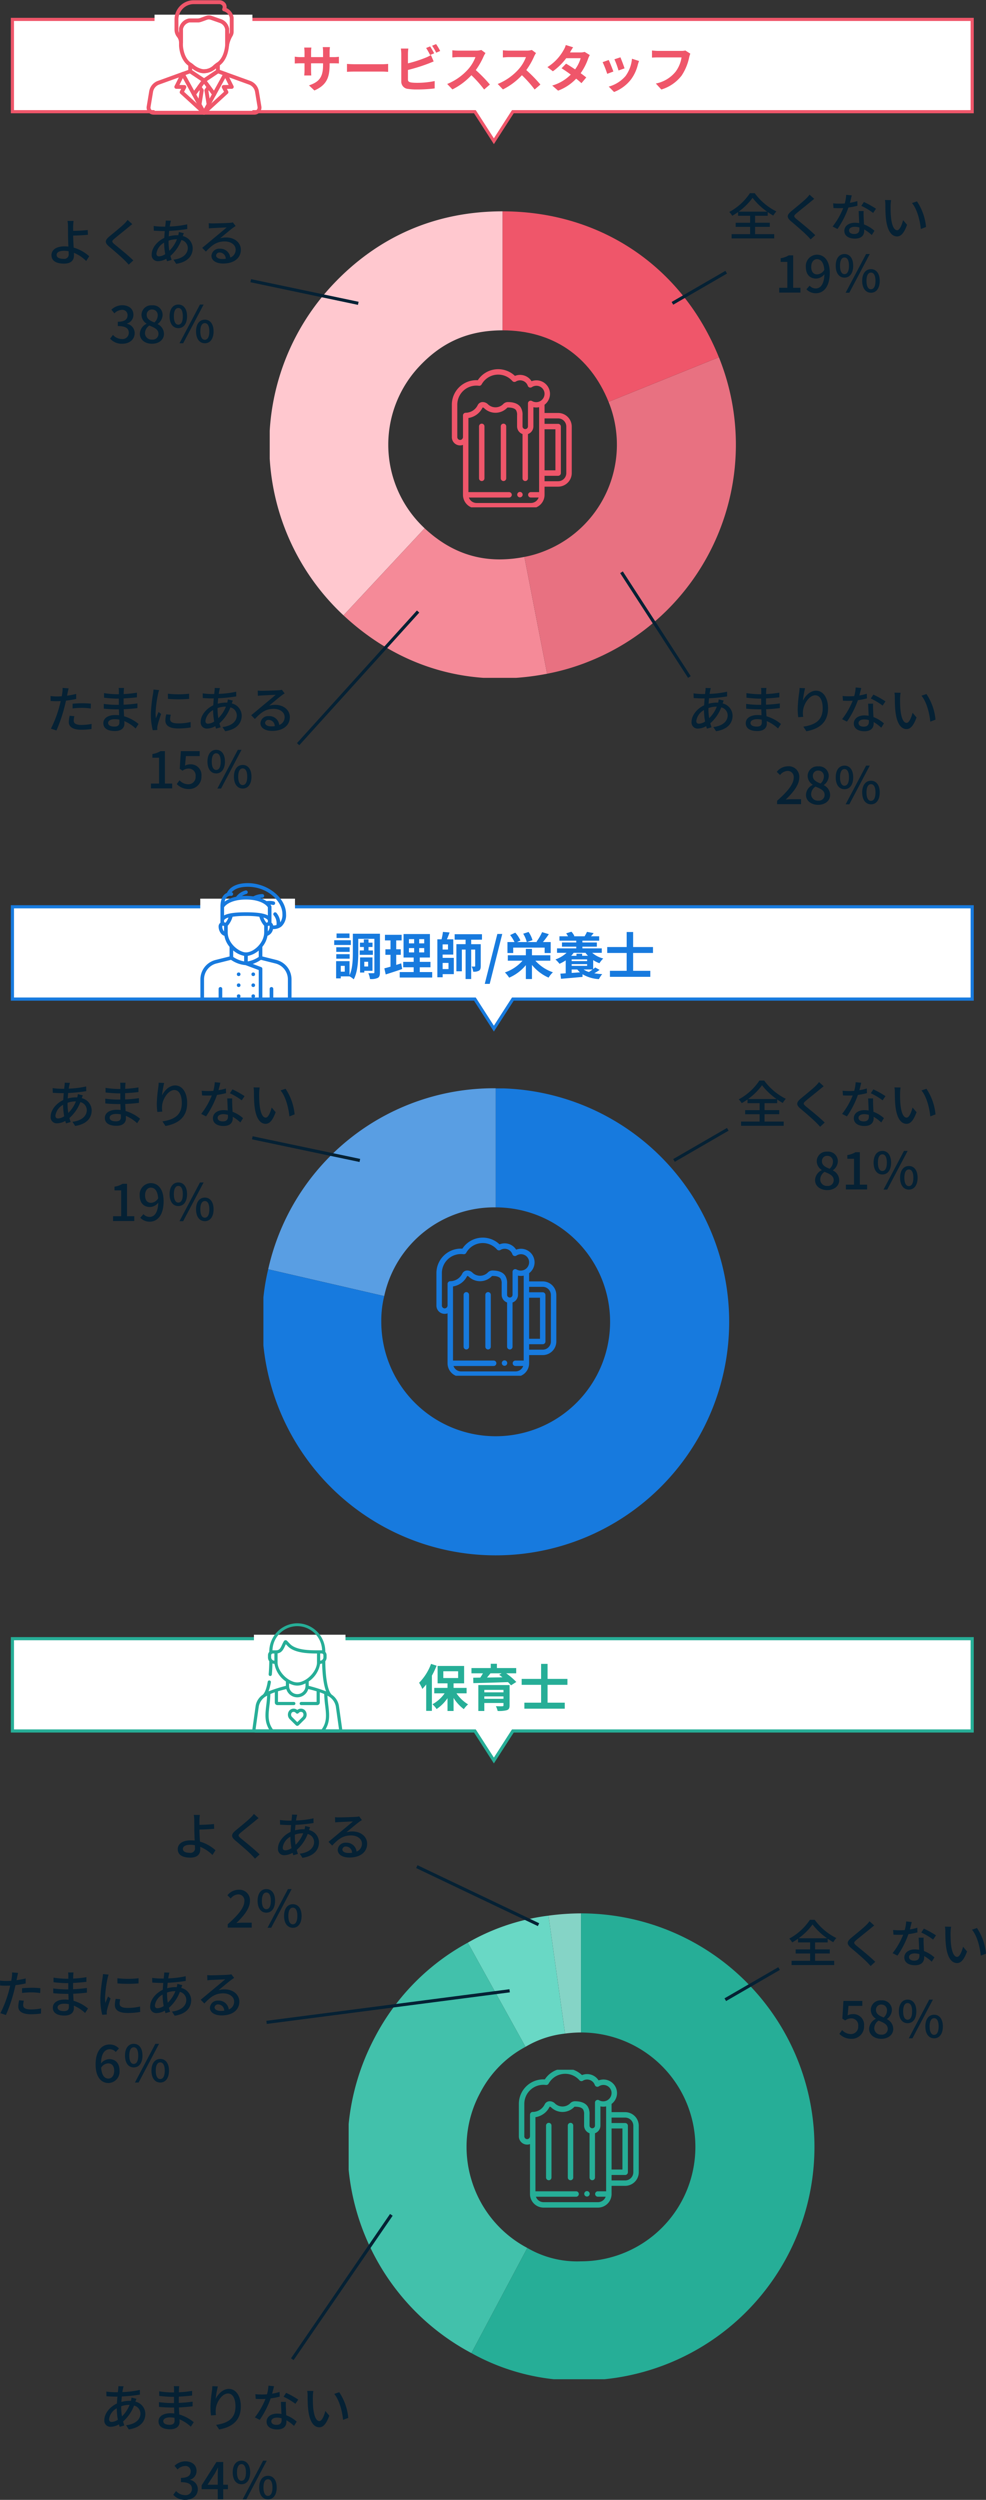 <svg xmlns="http://www.w3.org/2000/svg" width="312.312" height="791.61"><rect width="100%" height="100%" fill="#333333" stroke="none"/><defs><clipPath id="a"><path data-name="長方形 2363" transform="translate(.368 -.479)" fill="#fff" d="M0 0h148v148H0z"/></clipPath><clipPath id="b"><path data-name="長方形 2354" transform="translate(.272 .219)" fill="#26ae97" d="M0 0h44v44H0z"/></clipPath><clipPath id="c"><path transform="translate(0 .166)" fill="#26ae97" d="M0 0h36v36H0z"/></clipPath><clipPath id="d"><path data-name="長方形 2362" transform="translate(.379 .04)" fill="#fff" d="M0 0h148v148H0z"/></clipPath><clipPath id="e"><path data-name="長方形 2352" transform="translate(.388 -.47)" fill="#177ade" d="M0 0h44v44H0z"/></clipPath><clipPath id="f"><path data-name="photo" fill="#177ade" d="M0 0h36.947v36.947H0z"/></clipPath><clipPath id="g"><path data-name="長方形 2361" transform="translate(.183 -.271)" fill="#fff" d="M0 0h148v148H0z"/></clipPath><clipPath id="h"><path data-name="長方形 2353" transform="translate(-.497 -.47)" fill="#ef566a" d="M0 0h44v44H0z"/></clipPath><clipPath id="i"><path data-name="photo" fill="#ef566a" d="M0 0h36.39v36.39H0z"/></clipPath></defs><g data-name="グループ 6614"><g data-name="グループ 6598"><g data-name="マスクグループ 55" transform="translate(110.065 605.881)" clip-path="url(#a)"><g data-name="グループ 6086"><path data-name="パス 7804" d="M73.961 37.722V.007a77.769 77.769 0 00-10.29.719l5.248 37.346a40.2 40.2 0 015.042-.354z" fill="#85d4c6"/><path data-name="パス 7805" d="M56.395 42.265a30.914 30.914 0 0112.518-4.189L63.671.724a68.432 68.432 0 00-25.559 8.555l18.283 32.986z" fill="#69d8c5"/><path data-name="パス 7806" d="M39.313 84.55a36 36 0 012.657-27.6 34.281 34.281 0 0114.429-14.684L38.112 9.28A71.986 71.986 0 008.671 39.236a73.949 73.949 0 0030.575 100.012l17.706-33.3A35.988 35.988 0 0139.313 84.55z" fill="#42c1ab"/><path data-name="パス 7807" d="M73.964.007v37.715a36.232 36.232 0 110 72.465 31.219 31.219 0 01-17.009-4.241l-17.706 33.3a68.663 68.663 0 0034.715 8.656 73.947 73.947 0 100-147.895z" fill="#26ae97"/></g></g><path data-name="パス 8751" d="M269.72 645.611a3.885 3.885 0 003.968-4.08 3.387 3.387 0 00-3.584-3.744 3.367 3.367 0 00-1.616.416l.272-3.024h4.372v-1.568h-5.972l-.352 5.6.9.592a3.1 3.1 0 011.884-.672 2.184 2.184 0 012.24 2.464 2.3 2.3 0 01-2.336 2.508 3.768 3.768 0 01-2.752-1.26l-.88 1.2a5.211 5.211 0 003.856 1.568zm9.408 0c2.272 0 3.804-1.344 3.804-3.088a3.442 3.442 0 00-1.98-3.12v-.08a3.659 3.659 0 001.552-2.768 3.041 3.041 0 00-3.328-3.12 3.076 3.076 0 00-3.36 3.04 3.329 3.329 0 001.584 2.752v.08a3.607 3.607 0 00-2.112 3.168c0 1.828 1.632 3.136 3.844 3.136zm.768-6.752c-1.312-.512-2.432-1.1-2.432-2.384a1.613 1.613 0 011.68-1.712 1.747 1.747 0 011.808 1.9 2.981 2.981 0 01-1.056 2.196zm-.736 5.424a2.062 2.062 0 01-2.24-1.98 3 3 0 011.376-2.464c1.6.656 2.9 1.2 2.9 2.64a1.814 1.814 0 01-2.036 1.804zm8.32-3.616c1.664 0 2.768-1.376 2.768-3.76 0-2.352-1.1-3.712-2.768-3.712-1.648 0-2.768 1.36-2.768 3.712 0 2.384 1.12 3.76 2.768 3.76zm0-1.1c-.816 0-1.408-.832-1.408-2.656 0-1.808.592-2.624 1.408-2.624.848 0 1.424.816 1.424 2.624 0 1.82-.572 2.652-1.424 2.652zm8.4 5.888c1.648 0 2.768-1.376 2.768-3.76 0-2.368-1.12-3.712-2.768-3.712s-2.784 1.34-2.784 3.708c0 2.384 1.136 3.76 2.784 3.76zm0-1.1c-.832 0-1.424-.832-1.424-2.656s.592-2.624 1.424-2.624 1.424.8 1.424 2.624-.592 2.648-1.424 2.648zm-8.032 1.096h1.168l6.48-12.256h-1.164z" fill="#052134"/><path data-name="パス 8752" d="M72.132 610.403h7.6v-1.568h-2.94c-.576 0-1.312.048-1.92.112 2.5-2.384 4.3-4.736 4.3-7.008a3.33 3.33 0 00-3.548-3.536 4.572 4.572 0 00-3.584 1.76l1.04 1.024a3.194 3.194 0 012.32-1.312 1.912 1.912 0 012 2.16c0 1.936-1.792 4.224-5.264 7.3zm12.228-4.736c1.664 0 2.768-1.376 2.768-3.76 0-2.352-1.1-3.712-2.768-3.712-1.648 0-2.768 1.36-2.768 3.712 0 2.384 1.12 3.76 2.768 3.76zm0-1.1c-.816 0-1.408-.832-1.408-2.656 0-1.808.592-2.624 1.408-2.624.848 0 1.424.816 1.424 2.624 0 1.82-.576 2.652-1.424 2.652zm8.4 5.888c1.648 0 2.768-1.376 2.768-3.76 0-2.368-1.12-3.712-2.768-3.712s-2.784 1.34-2.784 3.708c0 2.384 1.136 3.76 2.784 3.76zm0-1.1c-.832 0-1.424-.832-1.424-2.656s.592-2.624 1.424-2.624 1.424.8 1.424 2.624-.592 2.648-1.424 2.648zm-8.028 1.096H85.9l6.48-12.256h-1.172z" fill="#052134"/><path data-name="パス 8753" d="M34.216 653.387c1.264 0 1.952.848 1.952 2.352 0 1.536-.816 2.464-1.836 2.464-1.264 0-2.112-1.1-2.3-3.44a2.762 2.762 0 012.184-1.376zm.128 6.224a3.6 3.6 0 003.52-3.872c0-2.48-1.328-3.7-3.312-3.7a3.54 3.54 0 00-2.56 1.364c.08-3.36 1.328-4.5 2.832-4.5a2.53 2.53 0 011.84.88l1.008-1.12a3.955 3.955 0 00-2.94-1.26c-2.324 0-4.452 1.808-4.452 6.336 0 4 1.824 5.872 4.064 5.872zm8.016-4.944c1.664 0 2.768-1.376 2.768-3.76 0-2.352-1.1-3.712-2.768-3.712-1.648 0-2.768 1.36-2.768 3.712 0 2.384 1.12 3.76 2.768 3.76zm0-1.1c-.816 0-1.408-.832-1.408-2.656 0-1.808.592-2.624 1.408-2.624.848 0 1.424.816 1.424 2.624 0 1.82-.576 2.652-1.424 2.652zm8.4 5.888c1.648 0 2.768-1.376 2.768-3.76 0-2.368-1.12-3.712-2.768-3.712s-2.784 1.34-2.784 3.708c0 2.384 1.136 3.76 2.784 3.76zm0-1.1c-.832 0-1.424-.832-1.424-2.656s.592-2.624 1.424-2.624 1.424.8 1.424 2.624-.592 2.648-1.424 2.648zm-8.028 1.096H43.9l6.48-12.256h-1.172z" fill="#052134"/><path data-name="パス 8754" d="M58.72 791.611c2.16 0 3.936-1.248 3.936-3.376a2.982 2.982 0 00-2.432-2.944v-.08a2.846 2.846 0 002.032-2.768c0-1.936-1.488-3.04-3.6-3.04a4.963 4.963 0 00-3.376 1.424l.96 1.152a3.43 3.43 0 012.352-1.1 1.636 1.636 0 011.808 1.7c0 1.184-.768 2.064-3.088 2.064v1.36c2.656 0 3.488.848 3.488 2.144a1.98 1.98 0 01-2.24 1.956 3.806 3.806 0 01-2.784-1.3l-.9 1.184a4.888 4.888 0 003.844 1.624zm7.008-4.8l2.32-3.552c.336-.608.656-1.216.944-1.824h.064c-.032.656-.08 1.648-.08 2.288v3.088zm3.248 4.592h1.728v-3.168h1.488v-1.424h-1.488v-7.2H68.56l-4.688 7.392v1.232h5.1zm7.5-4.736c1.664 0 2.768-1.376 2.768-3.76 0-2.352-1.1-3.712-2.768-3.712-1.648 0-2.768 1.36-2.768 3.712.004 2.384 1.124 3.76 2.772 3.76zm0-1.1c-.816 0-1.408-.832-1.408-2.656 0-1.808.592-2.624 1.408-2.624.848 0 1.424.816 1.424 2.624.004 1.82-.568 2.652-1.42 2.652zm8.4 5.888c1.648 0 2.768-1.376 2.768-3.76 0-2.368-1.12-3.712-2.768-3.712s-2.78 1.34-2.78 3.708c0 2.384 1.136 3.76 2.784 3.76zm0-1.1c-.832 0-1.424-.832-1.424-2.656s.592-2.624 1.424-2.624 1.424.8 1.424 2.624-.588 2.648-1.42 2.648zm-8.028 1.096h1.168l6.48-12.256h-1.164z" fill="#052134"/><path data-name="パス 8755" d="M252.952 613.771a19.388 19.388 0 004.416-4.368 20.941 20.941 0 004.608 4.368zm5.216 4.816h4.656v-1.3h-4.656v-2.204h4v-1.18a20.039 20.039 0 001.76 1.12 8.724 8.724 0 01.976-1.32 18.933 18.933 0 01-6.848-5.776h-1.524a18.215 18.215 0 01-6.54 5.956 5.863 5.863 0 01.94 1.2 18.88 18.88 0 001.844-1.18v1.18h3.824v2.208h-4.576v1.3h4.576v2.312h-5.868v1.348h13.5v-1.348h-6.064zm18.736-8.864l-1.488-1.328a9.369 9.369 0 01-1.04 1.2c-1.088 1.072-3.408 2.928-4.64 3.952-1.52 1.264-1.68 2.032-.128 3.328 1.488 1.248 3.872 3.3 4.944 4.384.416.416.832.864 1.216 1.3l1.456-1.332c-1.664-1.664-4.576-3.984-5.936-5.1-.944-.816-.944-1.024-.032-1.808 1.136-.96 3.344-2.7 4.416-3.6.32-.26.832-.692 1.232-.996zm11.888-1.1l-1.76-.18a13.058 13.058 0 01-.464 2.736c-.56.048-1.12.064-1.648.064-.64 0-1.408-.032-2.032-.1l.112 1.488c.64.032 1.312.048 1.92.048.384 0 .768-.016 1.168-.032a24.028 24.028 0 01-3.36 5.84l1.536.784a28.627 28.627 0 003.472-6.8 21.477 21.477 0 002.864-.568l-.048-1.472a15.3 15.3 0 01-2.352.544c.24-.9.464-1.796.592-2.356zm-.86 11.08c0-.656.72-1.136 1.776-1.136a5.571 5.571 0 011.488.208c.016.208.016.4.016.544 0 .864-.4 1.536-1.616 1.536-1.092.004-1.664-.46-1.664-1.152zm4.62-6.124h-1.568c.032 1.056.112 2.56.16 3.824a9.173 9.173 0 00-1.36-.112c-1.984 0-3.344 1.056-3.344 2.56 0 1.664 1.5 2.464 3.36 2.464 2.112 0 2.928-1.1 2.928-2.464v-.448a12.487 12.487 0 012.404 1.792l.848-1.36a10.426 10.426 0 00-3.312-2.016c-.048-.912-.1-1.84-.112-2.368-.024-.64-.036-1.2-.004-1.872zm3.008.608l.912-1.328a28.323 28.323 0 00-3.84-2.144l-.816 1.232a20.345 20.345 0 013.744 2.24zm5.7-4.064l-1.952-.032a8.186 8.186 0 01.124 1.504c0 .96.016 2.88.176 4.288.432 4.208 1.924 5.744 3.536 5.744 1.168 0 2.16-.944 3.168-3.68l-1.264-1.488c-.368 1.456-1.072 3.2-1.872 3.2-1.072 0-1.728-1.7-1.968-4.208a35.822 35.822 0 01-.112-3.6 13.1 13.1 0 01.16-1.728zm8.192.4l-1.584.528c1.616 1.92 2.528 5.472 2.8 8.224l1.648-.64a17.428 17.428 0 00-2.868-8.112z" fill="#052134"/><path data-name="パス 8756" d="M7.552 633.547l-1.488-.144a9.4 9.4 0 00-.272 2c0 1.584 1.408 2.432 4.016 2.432a24.7 24.7 0 003.168-.224l.048-1.616a18.081 18.081 0 01-3.2.32c-2.048 0-2.48-.656-2.48-1.376a5.874 5.874 0 01.208-1.392zm-1.82-8.816l-1.92-.144a6.546 6.546 0 01-.064 1.44c-.032.3-.112.72-.192 1.2-.56.048-1.1.064-1.6.064a15.077 15.077 0 01-1.952-.128l.028 1.568a22.56 22.56 0 001.9.064c.4 0 .832-.016 1.3-.032-.128.528-.256 1.056-.384 1.552a37.007 37.007 0 01-2.716 7.168l1.74.592a48.333 48.333 0 002.528-7.36c.176-.672.352-1.408.512-2.1a28.668 28.668 0 003.22-.54v-1.584a28.075 28.075 0 01-2.9.56c.08-.352.144-.672.192-.944.064-.32.208-.976.308-1.376zm1.26 4.864v1.488a26.927 26.927 0 013.024-.18 20.219 20.219 0 012.72.208l.048-1.536a27.119 27.119 0 00-2.8-.128 35.652 35.652 0 00-2.992.148zm11.248 6.064c0-.64.736-1.168 2.1-1.168a7.248 7.248 0 011.456.144c.016.352.016.672.016.9 0 1.024-.688 1.3-1.584 1.3-1.38-.008-1.988-.488-1.988-1.176zm5.04-11.056h-1.712a5.25 5.25 0 01.08 1.008v.976h-.688a28.989 28.989 0 01-4.016-.352l.016 1.456c1.04.128 2.96.288 4.016.288h.656v1.968h-.816a31.28 31.28 0 01-3.952-.288l.016 1.5c1.1.128 2.88.208 3.9.208h.88c.016.592.048 1.248.064 1.872-.384-.032-.768-.064-1.184-.064-2.384 0-3.808 1.04-3.808 2.576 0 1.6 1.3 2.5 3.7 2.5 2.1 0 2.976-1.1 2.976-2.32 0-.224-.016-.5-.032-.832a12.3 12.3 0 013.584 2.336l.928-1.424a12.847 12.847 0 00-4.592-2.448c-.032-.72-.08-1.488-.112-2.224a54.021 54.021 0 004.336-.352l.012-1.484c-1.392.192-2.8.336-4.384.4v-1.988a54.103 54.103 0 004.224-.352v-1.472a35.155 35.155 0 01-4.208.448c.016-.352.016-.656.032-.848.02-.448.052-.8.084-1.088zm13.9 1.824l.016 1.632a40.778 40.778 0 006.7 0v-1.632a29.485 29.485 0 01-6.712 0zm.912 6.656l-1.44-.128a8.1 8.1 0 00-.272 1.968c0 1.552 1.248 2.5 3.968 2.5a21.952 21.952 0 004.052-.32l-.032-1.712a17.181 17.181 0 01-3.984.432c-1.936 0-2.5-.592-2.5-1.312a5.558 5.558 0 01.212-1.428zm-3.7-7.808l-1.776-.16a11.63 11.63 0 01-.144 1.328 46.173 46.173 0 00-.688 6.384 20.332 20.332 0 00.6 5.168l1.456-.092a8.544 8.544 0 01-.032-.6 3.128 3.128 0 01.08-.736c.16-.8.72-2.512 1.136-3.728l-.8-.64c-.256.592-.576 1.376-.848 2.032a15.788 15.788 0 01-.1-1.712 38.371 38.371 0 01.784-6.032 11.475 11.475 0 01.34-1.212zm19.264-.624l-1.64-.048a8.464 8.464 0 01-.048.848c-.032.32-.08.672-.112 1.072h-.88a22.55 22.55 0 01-2.784-.208l.048 1.488c.688.032 1.936.112 2.688.112h.784a44.78 44.78 0 00-.16 2.176c-2.22 1.04-3.984 3.168-3.984 5.232a1.926 1.926 0 002.016 2.144 5.506 5.506 0 002.608-.764c.08.288.16.544.24.784l1.456-.432c-.128-.4-.272-.816-.384-1.264a12.628 12.628 0 003.472-5.04 2.644 2.644 0 012.032 2.528c0 1.84-1.568 3.36-4.544 3.7l.868 1.324c3.8-.6 5.228-2.676 5.228-4.964a4.034 4.034 0 00-3.152-3.836c.112-.288.24-.688.336-.9l-1.568-.384a8.423 8.423 0 01-.192 1.04 4.344 4.344 0 00-.464-.016 10.37 10.37 0 00-2.56.352c.048-.592.1-1.184.144-1.728a48.61 48.61 0 005.728-.592l-.016-1.488a29.248 29.248 0 01-5.536.688c.064-.384.128-.752.192-1.056a6.734 6.734 0 01.192-.768zm-.752 6.7v-.384a7.457 7.457 0 012.544-.448h.112a10.438 10.438 0 01-2.408 3.652 16.955 16.955 0 01-.24-2.816zm-3.84 3.68a4.633 4.633 0 012.432-3.424 20.825 20.825 0 00.352 3.616 3.735 3.735 0 01-1.936.7c-.568.008-.84-.296-.84-.888zm18.9.592a1.063 1.063 0 011.168-.908 1.965 1.965 0 011.892 1.988 8.526 8.526 0 01-1.136.064c-1.136-.004-1.92-.436-1.92-1.14zm-2.332-10.188l.048 1.648c.368-.048.784-.08 1.184-.1.832-.048 3.6-.176 4.448-.208-.8.7-2.656 2.24-3.552 2.976-.944.784-2.944 2.464-4.192 3.488l1.164 1.188c1.888-2.016 3.392-3.216 5.952-3.216 2 0 3.472 1.088 3.472 2.592a2.6 2.6 0 01-1.7 2.512 3.158 3.158 0 00-3.328-2.8 2.432 2.432 0 00-2.64 2.256c.008 1.456 1.48 2.432 3.688 2.432 3.6 0 5.632-1.824 5.632-4.368 0-2.24-1.984-3.888-4.656-3.888a6.629 6.629 0 00-1.92.272c1.136-.928 3.1-2.592 3.92-3.2.336-.256.672-.48 1.008-.688l-.88-1.152a4.771 4.771 0 01-1.024.144c-.864.08-4.512.176-5.344.176a11.622 11.622 0 01-1.28-.064z" fill="#052134"/><path data-name="パス 8757" d="M39.144 755.651l-1.648-.048a8.464 8.464 0 01-.048.848c-.032.32-.08.672-.112 1.072h-.88a22.55 22.55 0 01-2.784-.208l.048 1.488c.688.032 1.936.112 2.688.112h.784c-.06.688-.128 1.44-.16 2.176-2.224 1.04-3.984 3.168-3.984 5.232a1.926 1.926 0 002.016 2.144 5.506 5.506 0 002.608-.764c.08.288.16.544.24.784l1.456-.436c-.128-.4-.272-.816-.384-1.264a12.628 12.628 0 003.472-5.04 2.644 2.644 0 012.032 2.528c0 1.84-1.568 3.36-4.544 3.7l.864 1.328c3.808-.592 5.232-2.672 5.232-4.96a4.034 4.034 0 00-3.152-3.84c.112-.288.24-.688.336-.9l-1.568-.384a8.422 8.422 0 01-.192 1.04 4.344 4.344 0 00-.464-.016 10.37 10.37 0 00-2.56.352c.048-.592.1-1.184.144-1.728a48.61 48.61 0 005.728-.592l-.016-1.488a29.248 29.248 0 01-5.536.688c.064-.384.128-.752.192-1.056a6.734 6.734 0 01.192-.768zm-.752 6.7v-.384a7.457 7.457 0 012.54-.444h.112a10.438 10.438 0 01-2.412 3.648 16.955 16.955 0 01-.24-2.816zm-3.84 3.684a4.633 4.633 0 012.432-3.424 20.825 20.825 0 00.348 3.616 3.735 3.735 0 01-1.936.7c-.572.004-.844-.3-.844-.892zm17.168.624c0-.64.736-1.168 2.1-1.168a7.248 7.248 0 011.456.144c.016.352.016.672.016.9 0 1.024-.688 1.3-1.584 1.3-1.376-.008-1.988-.488-1.988-1.176zm5.04-11.056h-1.712a5.25 5.25 0 01.08 1.008v.976h-.688a28.989 28.989 0 01-4.016-.352l.016 1.456c1.04.128 2.96.288 4.016.288h.656v1.968h-.816a31.28 31.28 0 01-3.952-.288l.016 1.5c1.1.128 2.88.208 3.9.208h.88c.016.592.048 1.248.064 1.872-.384-.032-.768-.064-1.184-.064-2.384 0-3.808 1.04-3.808 2.576 0 1.6 1.3 2.5 3.7 2.5 2.1 0 2.976-1.1 2.976-2.32 0-.224-.016-.5-.032-.832a12.3 12.3 0 013.584 2.336l.928-1.424a12.847 12.847 0 00-4.592-2.448c-.032-.72-.08-1.488-.112-2.224a54.021 54.021 0 004.336-.352l.016-1.484c-1.392.192-2.8.336-4.384.4v-1.988a54.103 54.103 0 004.224-.352v-1.472a35.155 35.155 0 01-4.208.448c.016-.352.016-.656.032-.848.016-.448.052-.8.08-1.088zm12.24.08l-1.744-.08a13.9 13.9 0 01-.128 1.52 42.218 42.218 0 00-.464 5.152 20.111 20.111 0 00.176 2.592l1.568-.112a7.409 7.409 0 01-.064-1.84c.144-2.112 1.92-4.992 3.872-4.992 1.52 0 2.368 1.632 2.368 4.128 0 3.968-2.624 5.264-6.128 5.808l.96 1.456c4.08-.752 6.864-2.8 6.864-7.264 0-3.44-1.616-5.584-3.792-5.584-1.936 0-3.472 1.712-4.176 3.168a30.967 30.967 0 01.688-3.952zm17.792-.064l-1.76-.176a13.058 13.058 0 01-.464 2.736c-.56.048-1.12.064-1.648.064-.64 0-1.408-.032-2.032-.1l.112 1.488c.64.032 1.312.048 1.92.048.384 0 .768-.016 1.168-.032a24.028 24.028 0 01-3.36 5.84l1.536.784a28.627 28.627 0 003.472-6.8 21.477 21.477 0 002.864-.568l-.048-1.472a15.3 15.3 0 01-2.352.544c.24-.9.464-1.796.592-2.356zm-.86 11.084c0-.656.72-1.136 1.776-1.136a5.571 5.571 0 011.488.208c.016.208.016.4.016.544 0 .864-.4 1.536-1.616 1.536-1.092.004-1.664-.46-1.664-1.152zm4.62-6.124h-1.568c.032 1.056.112 2.56.16 3.824a9.173 9.173 0 00-1.36-.112c-1.984 0-3.344 1.056-3.344 2.56 0 1.664 1.5 2.464 3.36 2.464 2.112 0 2.928-1.1 2.928-2.464v-.448a12.487 12.487 0 012.404 1.792l.848-1.36a10.426 10.426 0 00-3.312-2.016c-.048-.912-.1-1.84-.112-2.368-.024-.64-.036-1.2-.004-1.872zm3.008.608l.912-1.328a28.323 28.323 0 00-3.84-2.144l-.816 1.232a20.345 20.345 0 013.744 2.24zm5.7-4.064l-1.952-.032a8.186 8.186 0 01.124 1.504c0 .96.016 2.88.176 4.288.432 4.208 1.924 5.744 3.536 5.744 1.168 0 2.16-.944 3.168-3.68l-1.264-1.488c-.368 1.456-1.072 3.2-1.872 3.2-1.072 0-1.728-1.7-1.968-4.208a35.823 35.823 0 01-.112-3.6 13.1 13.1 0 01.16-1.728zm8.192.4l-1.584.528c1.616 1.92 2.528 5.472 2.8 8.224l1.648-.64a17.428 17.428 0 00-2.868-8.112z" fill="#052134"/><path data-name="パス 8758" d="M57.932 585.483c0-.816.848-1.312 2.336-1.312a7.366 7.366 0 011.464.144c.016.32.016.592.016.8a1.392 1.392 0 01-1.6 1.6c-1.364 0-2.216-.4-2.216-1.232zm5.36-10.768h-1.916a9.051 9.051 0 01.156 1.728c0 .688.016 1.84.016 2.784 0 .912.064 2.336.112 3.6a14.286 14.286 0 00-1.184-.064c-2.832 0-4.176 1.232-4.176 2.784.004 1.968 1.748 2.688 3.988 2.688 2.368 0 3.136-1.216 3.136-2.576 0-.24 0-.528-.016-.848a11.727 11.727 0 013.888 2.592l.96-1.5a12.457 12.457 0 00-4.924-2.74c-.064-1.312-.16-2.784-.16-3.808 1.3-.032 3.28-.112 4.672-.256l-.064-1.5c-1.376.16-3.328.24-4.608.256 0-.512-.016-1.008 0-1.408a17.054 17.054 0 01.124-1.732zm18.612 1.008l-1.488-1.328a9.369 9.369 0 01-1.04 1.2c-1.088 1.072-3.408 2.928-4.64 3.952-1.52 1.264-1.68 2.032-.128 3.328 1.488 1.248 3.872 3.3 4.944 4.384.416.416.832.864 1.216 1.3l1.456-1.332c-1.664-1.664-4.576-3.984-5.936-5.1-.944-.816-.944-1.024-.032-1.808 1.136-.96 3.344-2.7 4.416-3.6.32-.26.832-.692 1.232-.996zm12.24-1.072l-1.648-.048a8.464 8.464 0 01-.048.848c-.032.32-.08.672-.112 1.072h-.88a22.55 22.55 0 01-2.784-.208l.048 1.488c.688.032 1.936.112 2.688.112h.784a44.78 44.78 0 00-.16 2.176c-2.224 1.04-3.984 3.168-3.984 5.232a1.926 1.926 0 002.016 2.144 5.506 5.506 0 002.608-.764c.08.288.16.544.24.784l1.456-.432c-.128-.4-.272-.816-.384-1.264a12.628 12.628 0 003.472-5.04 2.644 2.644 0 012.032 2.528c0 1.84-1.568 3.36-4.544 3.7l.864 1.324c3.808-.592 5.232-2.672 5.232-4.96a4.034 4.034 0 00-3.152-3.84c.112-.288.24-.688.336-.9l-1.568-.384a8.422 8.422 0 01-.192 1.04 4.344 4.344 0 00-.464-.016 10.37 10.37 0 00-2.56.352c.048-.592.1-1.184.144-1.728a48.61 48.61 0 005.728-.592l-.016-1.488a29.248 29.248 0 01-5.536.688c.064-.384.128-.752.192-1.056a6.734 6.734 0 01.192-.768zm-.752 6.7v-.384a7.457 7.457 0 012.54-.444h.112a10.438 10.438 0 01-2.412 3.648 16.955 16.955 0 01-.24-2.816zm-3.84 3.68a4.633 4.633 0 012.432-3.424 20.825 20.825 0 00.348 3.62 3.735 3.735 0 01-1.936.7c-.572.004-.844-.3-.844-.892zm18.9.592a1.063 1.063 0 011.168-.912 1.965 1.965 0 011.884 1.992 8.526 8.526 0 01-1.136.064c-1.136-.004-1.92-.436-1.92-1.14zm-2.34-10.188l.048 1.648c.368-.048.784-.08 1.184-.1.832-.048 3.6-.176 4.448-.208-.8.7-2.656 2.24-3.552 2.976-.944.784-2.944 2.464-4.192 3.488l1.168 1.184c1.888-2.016 3.392-3.216 5.952-3.216 2 0 3.472 1.088 3.472 2.592a2.6 2.6 0 01-1.7 2.512 3.158 3.158 0 00-3.328-2.8 2.432 2.432 0 00-2.64 2.256c.004 1.46 1.476 2.436 3.684 2.436 3.6 0 5.632-1.824 5.632-4.368 0-2.24-1.984-3.888-4.656-3.888a6.629 6.629 0 00-1.92.272c1.136-.928 3.1-2.592 3.92-3.2.336-.256.672-.48 1.008-.688l-.88-1.152a4.771 4.771 0 01-1.024.144c-.864.08-4.512.176-5.344.176a11.622 11.622 0 01-1.28-.064z" fill="#052134"/><path data-name="パス 8759" d="M246.768 623.362l-17.032 9.861" fill="none" stroke="#052134"/><path data-name="パス 8760" d="M123.959 701.349l-31.374 45.717" fill="none" stroke="#052134"/><path data-name="パス 8761" d="M132.027 591.09l38.546 18.376" fill="none" stroke="#052134"/><path data-name="パス 8762" d="M84.432 640.403l77-10" fill="none" stroke="#052134"/><g data-name="マスクグループ 12" transform="translate(161.16 655.184)" clip-path="url(#b)"><g data-name="グループ 5890"><g data-name="グループ 5889"><path data-name="パス 7765" d="M24.76 38.65a.861.861 0 10.861.861.862.862 0 00-.861-.861z" fill="#26ae97"/></g></g><g data-name="グループ 5892"><g data-name="グループ 5891"><path data-name="パス 7766" d="M12.66 17.035a.861.861 0 00-.861.861v16.448a.861.861 0 001.722 0V17.895a.861.861 0 00-.861-.86z" fill="#26ae97"/></g></g><g data-name="グループ 5894"><g data-name="グループ 5893"><path data-name="パス 7767" d="M19.55 17.035a.861.861 0 00-.861.861v16.448a.861.861 0 001.722 0V17.895a.861.861 0 00-.861-.86z" fill="#26ae97"/></g></g><g data-name="グループ 5896"><g data-name="グループ 5895"><path data-name="パス 7768" d="M36.86 13.65h-4.306v-2.606a4.291 4.291 0 00-1.642-7.628 4.354 4.354 0 00-2.471.178 4.313 4.313 0 00-3.638-2 4.25 4.25 0 00-1.624.32 7.707 7.707 0 00-11.77 1.365 7.768 7.768 0 00-8.222 7.726V21.34a2.608 2.608 0 002.627 2.584 2.581 2.581 0 00.9-.163v15.812a4.311 4.311 0 004.306 4.306h17.228a4.311 4.311 0 004.306-4.306v-2.589h4.306a4.311 4.311 0 004.307-4.3V17.956a4.311 4.311 0 00-4.307-4.306zm-6.028 25.061h-2.628a.857.857 0 100 1.714h2.479a2.6 2.6 0 01-2.436 1.731H11.024a2.588 2.588 0 01-2.436-1.722h12.728a.861.861 0 100-1.722H8.44V15.243a5.979 5.979 0 004.49-3.316.638.638 0 01.457.179 5.166 5.166 0 007.336-.094.284.284 0 01.2-.086c1.341 0 2.218.286 2.608.851a2.891 2.891 0 01.321 1.632v3.484a2.588 2.588 0 001.725 2.437v14.014a.861.861 0 001.722 0V20.33a2.588 2.588 0 001.722-2.436v-6.068a4.57 4.57 0 001.809 0zm-2.28-28.855a.861.861 0 00-1.252.768v7.271a.861.861 0 01-1.722 0v-3.484a4.384 4.384 0 00-.625-2.611c-.73-1.059-2.085-1.6-4.025-1.6a2.015 2.015 0 00-1.442.611 3.444 3.444 0 01-4.891.061 2.359 2.359 0 00-1.664-.673 1.73 1.73 0 00-1.546.965 4.268 4.268 0 01-3.814 2.42.861.861 0 00-.854.861v6.849a.93.93 0 01-.9.9.9.9 0 01-.9-.861V11.005a6.042 6.042 0 016.06-6.016 6.143 6.143 0 01.782.05.861.861 0 00.861-.433 5.994 5.994 0 019.75-1.064.861.861 0 001.1.154 2.493 2.493 0 011.336-.381 2.586 2.586 0 012.438 1.727.861.861 0 001.292.431 2.584 2.584 0 013.951 1.537 2.646 2.646 0 01-3.935 2.846zm4 8.961h3.445v13h-3.443zm6.892 13.867a2.587 2.587 0 01-2.584 2.584h-4.306v-1.724h4.306a.861.861 0 00.861-.861V17.956a.861.861 0 00-.861-.861h-4.306v-1.723h4.306a2.587 2.587 0 012.584 2.584z" fill="#26ae97"/></g></g></g><g data-name="コンポーネント 144 – 2"><g data-name="合体 25" fill="#fff"><path d="M156.435 557.478l-5.867-9.124-.147-.23H3.933v-29.221h304.001v29.222H162.447l-.147.23-5.865 9.123z"/><path d="M156.435 556.553l5.74-8.928h145.26v-28.222H4.432v28.222h146.26l.296.459 5.446 8.47m0 1.849l-6.287-9.778H3.433v-30.222h305.001v30.222H162.72l-6.285 9.778z" fill="#26ae97"/></g><path data-name="パス 8406" d="M136.533 526.883a16.874 16.874 0 01-3.78 5.984 12.718 12.718 0 011.024 1.952 18.233 18.233 0 001.216-1.424v8.368h1.808v-11.152a26.753 26.753 0 001.488-3.152zm3.888 2.336h4.688v2.144h-4.688zm7.372 6.992v-1.728h-4.128v-1.44h3.344v-5.5h-8.4v5.5h3.136v1.44h-4.192v1.728h3.28a11.494 11.494 0 01-3.856 3.456 7.857 7.857 0 011.312 1.52 12.83 12.83 0 003.456-3.44v4.048h1.92v-4.128a13.212 13.212 0 003.248 3.552 8.1 8.1 0 011.344-1.516 12.041 12.041 0 01-3.664-3.492zm5.616 1.744v-.768h6.064v.768zm6.064-2.832v.768h-6.064v-.768zm1.936-1.536h-9.9v8.208h1.9v-2.528h6.064v.736c0 .224-.08.3-.368.3-.24.02-1.264.02-2.032-.028a7.552 7.552 0 01.56 1.52 9.989 9.989 0 002.9-.24c.656-.24.88-.64.88-1.536zm-2.528-3.712l-.768.464c.336.24.688.512 1.04.8-1.68.032-3.344.048-4.9.08.368-.432.752-.9 1.1-1.344zm4.624 0v-1.664h-6.112v-1.36h-1.952v1.36h-6.108v1.664h3.632c-.256.448-.544.928-.848 1.36l-2.224.032.04 1.712c2.8-.064 6.98-.176 10.964-.32a10.664 10.664 0 01.96 1.024l1.676-1.072a21.273 21.273 0 00-3.2-2.736zm16.228 3.648v-1.888h-6.292v-4.752h-2.048v4.752h-6.16v1.888h6.16v5.648h-5.3v1.9h12.788v-1.9h-5.44v-5.648z" fill="#26ae97"/><g data-name="グループ 6264"><path data-name="長方形 2359" fill="#fff" d="M80.433 517.649h29v29h-29z"/><g data-name="マスクグループ 51" transform="translate(76.433 512.483)" clip-path="url(#c)"><g data-name="グループ 6080" fill="#26ae97"><path data-name="パス 7793" d="M17.733 28.996a1.806 1.806 0 00-2.411.075 2.048 2.048 0 000 2.825l.007.007 1.9 1.888a.516.516 0 00.044.039l.022.017a.618.618 0 00.87 0l.021-.017a.518.518 0 00.044-.039l1.9-1.888.007-.007a2.048 2.048 0 000-2.823 1.805 1.805 0 00-2.412-.076zm1.685 2.191l-1.686 1.672-1.686-1.672a1.039 1.039 0 010-1.412.865.865 0 011.177.117l.058.055a.573.573 0 00.893 0l.057-.054a.866.866 0 011.178-.117 1.039 1.039 0 010 1.411z"/><path data-name="パス 7794" d="M31.929 34.876l-1-7.15a5.278 5.278 0 00-2.263-3.559c-1.463-1.284-2.022-6.246-2.058-10.59a2 2 0 00.409-1.263v-.655a1.562 1.562 0 00-.412-1.059v-.132a8.936 8.936 0 00-8.871-8.92 8.936 8.936 0 00-8.874 8.92v.131a1.563 1.563 0 00-.412 1.059v.655a2 2 0 00.411 1.265c-.009.954-.047 2.33-.168 3.788a1.275 1.275 0 00.006.563.507.507 0 00.844.155.81.81 0 00.152-.524c0-.04.007-.08.009-.115.1-1.168.141-2.285.16-3.183a3.2 3.2 0 00.643.147 8.425 8.425 0 003.614 5.563v1.383a45.9 45.9 0 00-5.437 1.721l-.053.005a15.034 15.034 0 00.732-2.848.507.507 0 00-1-.171c-.447 2.619-1.082 3.68-1.563 4.1a5.278 5.278 0 00-2.263 3.558l-1 7.152a1.165 1.165 0 00.2.949 1.252 1.252 0 001 .338h25.994a1.253 1.253 0 001-.339 1.162 1.162 0 00.2-.949zm-5.082-11.792a.5.5 0 00-.06-.006 45.9 45.9 0 00-5.437-1.721v-1.383a8.425 8.425 0 003.614-5.563 3.2 3.2 0 00.643-.147c.052 2.721.311 6.433 1.24 8.82zm-.841-11.425v.655a1.059 1.059 0 01-1.017 1.069v-2.271h.484a.548.548 0 01.533.547zm-15.531 1.724a1.059 1.059 0 01-1.017-1.069v-.655a.548.548 0 01.534-.547h.484zm-.6-3.281a7.86 7.86 0 0115.714 0h-1.383c-2.216 0-6.83.013-8.752-1.994l-.935-.977-.008-.008a.621.621 0 00-.957 0 .508.508 0 00-.075.1 10.672 10.672 0 00-.568 1.117c-.533 1.161-.861 1.768-1.925 1.768h-1.1zm1.614 3.834v-2.862c1.375-.218 1.884-1.328 2.34-2.32.089-.194.18-.392.278-.586l.61.638c2.121 2.215 6.687 2.308 9.149 2.308h.109v2.823c0 2.272-2.21 5.084-4.728 6.018a3.859 3.859 0 01-3.029 0c-2.519-.935-4.729-3.747-4.729-6.019zm8.846 6.646v.792a2.603 2.603 0 11-5.207 0v-.792a7.233 7.233 0 00.737.323 4.86 4.86 0 003.733 0 7.219 7.219 0 00.737-.323zm-15.6 14.566a1.606 1.606 0 01-.207-.011 1.207 1.207 0 01.011-.123l1-7.151a4.781 4.781 0 012.641-3.385c-.043 1.06-.161 2.063-.276 3.039-.313 2.638-.609 5.143.9 7.631zm5.281 0c-1.718-2.359-1.448-4.642-1.108-7.512a34.789 34.789 0 00.3-3.683c.452-.2.923-.386 1.4-.551v3.216a.842.842 0 00.841.841h5.14a.507.507 0 100-1.011h-4.97v-3.371c.8-.24 1.587-.44 2.292-.62l.345-.088a3.616 3.616 0 006.954 0l.345.088c.705.179 1.492.379 2.292.62v3.371h-4.858a.507.507 0 100 1.014h5.034a.841.841 0 00.839-.841v-3.218c.475.165.946.347 1.4.551a34.79 34.79 0 00.3 3.683c.34 2.87.61 5.153-1.108 7.512H10.015zm20.714 0h-4.065c1.507-2.488 1.211-4.994.9-7.631-.116-.976-.233-1.979-.276-3.039a4.781 4.781 0 012.641 3.385l1 7.151c.007.053.011.093.012.123a1.621 1.621 0 01-.213.011z"/></g></g></g></g></g><g data-name="グループ 6599"><g data-name="マスクグループ 54" transform="translate(83.055 344.609)" clip-path="url(#d)"><g data-name="_イヤー_1-2"><g data-name="グループ 6085"><path data-name="パス 7802" d="M73.954 37.718V0A73.217 73.217 0 001.895 57.317L38.647 65.8a35.633 35.633 0 0135.307-28.085z" fill="#599ee3"/><path data-name="パス 7803" d="M73.954 0v37.718a36.236 36.236 0 11-36.236 36.236 32.657 32.657 0 01.928-8.15L1.895 57.317A69.981 69.981 0 000 73.954 73.954 73.954 0 1073.954 0z" fill="#177ade"/></g></g></g><path data-name="パス 8745" d="M236.953 348.017a19.388 19.388 0 004.416-4.368 20.941 20.941 0 004.608 4.368zm5.216 4.816h4.656v-1.3h-4.656v-2.204h4v-1.18a20.039 20.039 0 001.76 1.12 8.724 8.724 0 01.976-1.32 18.933 18.933 0 01-6.848-5.776h-1.524a18.215 18.215 0 01-6.54 5.956 5.863 5.863 0 01.94 1.2 18.88 18.88 0 001.844-1.18v1.18h3.824v2.208h-4.576v1.3h4.576v2.312h-5.868v1.348h13.5v-1.348h-6.064zm18.736-8.864l-1.488-1.328a9.369 9.369 0 01-1.04 1.2c-1.088 1.072-3.408 2.928-4.64 3.952-1.52 1.264-1.68 2.032-.128 3.328 1.488 1.248 3.872 3.3 4.944 4.384.416.416.832.864 1.216 1.3l1.456-1.332c-1.664-1.664-4.576-3.984-5.936-5.1-.944-.816-.944-1.024-.032-1.808 1.136-.96 3.344-2.7 4.416-3.6.32-.26.832-.692 1.232-.996zm11.888-1.1l-1.76-.18a13.058 13.058 0 01-.464 2.736c-.56.048-1.12.064-1.648.064-.64 0-1.408-.032-2.032-.1l.112 1.488c.64.032 1.312.048 1.92.048.384 0 .768-.016 1.168-.032a24.028 24.028 0 01-3.36 5.84l1.536.784a28.627 28.627 0 003.472-6.8 21.477 21.477 0 002.864-.568l-.048-1.472a15.3 15.3 0 01-2.352.544c.24-.9.464-1.796.592-2.356zm-.86 11.08c0-.656.72-1.136 1.776-1.136a5.571 5.571 0 011.488.208c.016.208.016.4.016.544 0 .864-.4 1.536-1.616 1.536-1.092.004-1.664-.46-1.664-1.152zm4.62-6.124h-1.568c.032 1.056.112 2.56.16 3.824a9.173 9.173 0 00-1.36-.112c-1.984 0-3.344 1.056-3.344 2.56 0 1.664 1.5 2.464 3.36 2.464 2.112 0 2.928-1.1 2.928-2.464v-.448a12.487 12.487 0 012.404 1.792l.848-1.36a10.426 10.426 0 00-3.312-2.016c-.048-.912-.1-1.84-.112-2.368-.024-.64-.036-1.2-.004-1.872zm3.008.608l.912-1.328a28.323 28.323 0 00-3.84-2.144l-.816 1.232a20.345 20.345 0 013.744 2.24zm5.7-4.064l-1.952-.032a8.186 8.186 0 01.124 1.504c0 .96.016 2.88.176 4.288.432 4.208 1.924 5.744 3.536 5.744 1.168 0 2.16-.944 3.168-3.68l-1.264-1.488c-.368 1.456-1.072 3.2-1.872 3.2-1.072 0-1.728-1.7-1.968-4.208a35.822 35.822 0 01-.112-3.6 13.1 13.1 0 01.16-1.728zm8.192.4l-1.584.528c1.616 1.92 2.528 5.472 2.8 8.224l1.648-.64a17.428 17.428 0 00-2.868-8.112z" fill="#052134"/><path data-name="パス 8746" d="M262.009 376.857c2.272 0 3.808-1.344 3.808-3.088a3.442 3.442 0 00-1.984-3.12v-.08a3.659 3.659 0 001.552-2.768 3.041 3.041 0 00-3.328-3.12 3.076 3.076 0 00-3.36 3.04 3.329 3.329 0 001.584 2.752v.08a3.607 3.607 0 00-2.112 3.168c0 1.828 1.632 3.136 3.84 3.136zm.768-6.752c-1.312-.512-2.432-1.1-2.432-2.384a1.613 1.613 0 011.68-1.712 1.747 1.747 0 011.808 1.904 2.981 2.981 0 01-1.056 2.192zm-.736 5.424a2.062 2.062 0 01-2.24-1.98 3 3 0 011.376-2.468c1.6.656 2.9 1.2 2.9 2.64a1.814 1.814 0 01-2.036 1.808zm5.892 1.12h6.72v-1.52h-2.3v-10.272h-1.4a6.925 6.925 0 01-2.56.912v1.168h2.112v8.192h-2.572zm11.548-4.736c1.664 0 2.768-1.376 2.768-3.76 0-2.352-1.1-3.712-2.768-3.712-1.648 0-2.768 1.36-2.768 3.712 0 2.384 1.12 3.76 2.768 3.76zm0-1.1c-.816 0-1.408-.832-1.408-2.656 0-1.808.592-2.624 1.408-2.624.848 0 1.424.816 1.424 2.624 0 1.82-.572 2.652-1.424 2.652zm8.4 5.888c1.648 0 2.768-1.376 2.768-3.76 0-2.368-1.12-3.712-2.768-3.712s-2.784 1.34-2.784 3.708c0 2.384 1.136 3.76 2.784 3.76zm0-1.1c-.832 0-1.424-.832-1.424-2.656s.592-2.624 1.424-2.624 1.424.8 1.424 2.624-.592 2.648-1.424 2.648zm-8.032 1.096h1.168l6.48-12.256h-1.164z" fill="#052134"/><path data-name="パス 8747" d="M35.809 386.649h6.724v-1.52h-2.3v-10.272h-1.4a6.925 6.925 0 01-2.56.912v1.168h2.112v8.192h-2.576zm10.144-8.128c0-1.536.8-2.448 1.808-2.448 1.28 0 2.16 1.056 2.336 3.376a2.8 2.8 0 01-2.24 1.44c-1.232 0-1.904-.864-1.904-2.368zm1.488 8.336c2.272 0 4.384-1.856 4.384-6.5 0-3.9-1.824-5.712-4.08-5.712a3.6 3.6 0 00-3.5 3.872c0 2.464 1.328 3.7 3.3 3.7a3.541 3.541 0 002.588-1.376c-.116 3.36-1.348 4.508-2.772 4.508a2.617 2.617 0 01-1.92-.88l-1.008 1.14a4.041 4.041 0 003.008 1.248zm9.04-4.944c1.664 0 2.768-1.376 2.768-3.76 0-2.352-1.1-3.712-2.768-3.712-1.648 0-2.768 1.36-2.768 3.712 0 2.384 1.12 3.76 2.768 3.76zm0-1.1c-.816 0-1.408-.832-1.408-2.656 0-1.808.592-2.624 1.408-2.624.848 0 1.424.816 1.424 2.624 0 1.82-.572 2.652-1.424 2.652zm8.4 5.888c1.648 0 2.768-1.376 2.768-3.76 0-2.368-1.12-3.712-2.768-3.712s-2.784 1.34-2.784 3.708c0 2.384 1.136 3.76 2.784 3.76zm0-1.1c-.832 0-1.424-.832-1.424-2.656s.592-2.624 1.424-2.624 1.424.8 1.424 2.624-.592 2.648-1.424 2.648zm-8.032 1.096h1.168l6.48-12.256h-1.164z" fill="#052134"/><path data-name="パス 8748" d="M22.145 342.897l-1.648-.048a8.464 8.464 0 01-.048.848c-.032.32-.08.672-.112 1.072h-.88a22.55 22.55 0 01-2.784-.208l.048 1.488c.688.032 1.936.112 2.688.112h.784c-.06.688-.128 1.44-.16 2.176-2.224 1.04-3.984 3.168-3.984 5.232a1.926 1.926 0 002.016 2.144 5.506 5.506 0 002.608-.764c.08.288.16.544.24.784l1.456-.436c-.128-.4-.272-.816-.384-1.264a12.628 12.628 0 003.472-5.04 2.644 2.644 0 012.032 2.528c0 1.84-1.568 3.36-4.544 3.7l.864 1.328c3.808-.592 5.232-2.672 5.232-4.96a4.034 4.034 0 00-3.152-3.84c.112-.288.24-.688.336-.9l-1.568-.384a8.422 8.422 0 01-.192 1.04 4.344 4.344 0 00-.464-.016 10.37 10.37 0 00-2.56.352c.048-.592.1-1.184.144-1.728a48.61 48.61 0 005.728-.592l-.016-1.488a29.248 29.248 0 01-5.536.688c.064-.384.128-.752.192-1.056a6.734 6.734 0 01.192-.768zm-.752 6.7v-.384a7.457 7.457 0 012.54-.444h.112a10.438 10.438 0 01-2.412 3.648 16.955 16.955 0 01-.24-2.816zm-3.84 3.684a4.633 4.633 0 012.432-3.424 20.825 20.825 0 00.348 3.616 3.735 3.735 0 01-1.936.7c-.572.004-.844-.3-.844-.892zm17.168.624c0-.64.736-1.168 2.1-1.168a7.248 7.248 0 011.456.144c.016.352.016.672.016.9 0 1.024-.688 1.3-1.584 1.3-1.376-.008-1.988-.488-1.988-1.176zm5.04-11.056h-1.712a5.25 5.25 0 01.08 1.008v.976h-.688a28.989 28.989 0 01-4.016-.352l.016 1.456c1.04.128 2.96.288 4.016.288h.656v1.968h-.816a31.28 31.28 0 01-3.952-.288l.016 1.5c1.1.128 2.88.208 3.9.208h.88c.016.592.048 1.248.064 1.872-.384-.032-.768-.064-1.184-.064-2.384 0-3.808 1.04-3.808 2.576 0 1.6 1.3 2.5 3.7 2.5 2.1 0 2.976-1.1 2.976-2.32 0-.224-.016-.5-.032-.832a12.3 12.3 0 013.584 2.336l.928-1.424a12.847 12.847 0 00-4.592-2.448c-.032-.72-.08-1.488-.112-2.224a54.021 54.021 0 004.336-.352l.016-1.484c-1.392.192-2.8.336-4.384.4v-1.988a54.103 54.103 0 004.224-.352v-1.472a35.155 35.155 0 01-4.208.448c.016-.352.016-.656.032-.848.016-.448.052-.8.08-1.088zm12.24.08l-1.744-.08a13.9 13.9 0 01-.128 1.52 42.218 42.218 0 00-.464 5.152 20.111 20.111 0 00.176 2.592l1.568-.112a7.409 7.409 0 01-.064-1.84c.144-2.112 1.92-4.992 3.872-4.992 1.52 0 2.368 1.632 2.368 4.128 0 3.968-2.624 5.264-6.128 5.808l.96 1.456c4.08-.752 6.864-2.8 6.864-7.264 0-3.44-1.616-5.584-3.792-5.584-1.936 0-3.472 1.712-4.176 3.168a30.967 30.967 0 01.688-3.952zm17.792-.064l-1.76-.176a13.058 13.058 0 01-.464 2.736c-.56.048-1.12.064-1.648.064-.64 0-1.408-.032-2.032-.1l.112 1.488c.64.032 1.312.048 1.92.048.384 0 .768-.016 1.168-.032a24.028 24.028 0 01-3.36 5.84l1.536.784a28.627 28.627 0 003.472-6.8 21.477 21.477 0 002.864-.568l-.048-1.472a15.3 15.3 0 01-2.352.544c.24-.9.464-1.796.592-2.356zm-.86 11.084c0-.656.72-1.136 1.776-1.136a5.571 5.571 0 011.488.208c.016.208.016.4.016.544 0 .864-.4 1.536-1.616 1.536-1.092.004-1.664-.46-1.664-1.152zm4.62-6.124h-1.568c.032 1.056.112 2.56.16 3.824a9.173 9.173 0 00-1.36-.112c-1.984 0-3.344 1.056-3.344 2.56 0 1.664 1.5 2.464 3.36 2.464 2.112 0 2.928-1.1 2.928-2.464v-.448a12.487 12.487 0 012.404 1.792l.848-1.36a10.426 10.426 0 00-3.312-2.016c-.048-.912-.1-1.84-.112-2.368-.024-.64-.036-1.2-.004-1.872zm3.008.608l.912-1.328a28.323 28.323 0 00-3.84-2.144l-.816 1.232a20.345 20.345 0 013.744 2.24zm5.7-4.064l-1.952-.032a8.186 8.186 0 01.124 1.504c0 .96.016 2.88.176 4.288.432 4.208 1.924 5.744 3.536 5.744 1.168 0 2.16-.944 3.168-3.68l-1.264-1.488c-.368 1.456-1.072 3.2-1.872 3.2-1.072 0-1.728-1.7-1.968-4.208a35.823 35.823 0 01-.112-3.6 13.1 13.1 0 01.16-1.728zm8.192.4l-1.584.528c1.616 1.92 2.528 5.472 2.8 8.224l1.648-.64a17.428 17.428 0 00-2.868-8.112z" fill="#052134"/><path data-name="パス 8749" d="M230.515 357.607l-17.032 9.861" fill="none" stroke="#052134"/><path data-name="パス 8750" d="M79.917 360.296l34.064 7.171" fill="none" stroke="#052134"/><g data-name="マスクグループ 10" transform="translate(135.046 392.119)" clip-path="url(#e)"><g data-name="beer"><g data-name="グループ 5874"><g data-name="グループ 5873"><path data-name="パス 7757" d="M24.76 38.65a.861.861 0 10.861.861.862.862 0 00-.861-.861z" fill="#177ade"/></g></g><g data-name="グループ 5876"><g data-name="グループ 5875"><path data-name="パス 7758" d="M12.66 17.035a.861.861 0 00-.861.861v16.448a.861.861 0 001.722 0V17.895a.861.861 0 00-.861-.86z" fill="#177ade"/></g></g><g data-name="グループ 5878"><g data-name="グループ 5877"><path data-name="パス 7759" d="M19.55 17.035a.861.861 0 00-.861.861v16.448a.861.861 0 001.722 0V17.895a.861.861 0 00-.861-.86z" fill="#177ade"/></g></g><g data-name="グループ 5880"><g data-name="グループ 5879"><path data-name="パス 7760" d="M36.86 13.65h-4.306v-2.606a4.291 4.291 0 00-1.642-7.628 4.354 4.354 0 00-2.471.178 4.313 4.313 0 00-3.638-2 4.25 4.25 0 00-1.624.32 7.707 7.707 0 00-11.77 1.365 7.768 7.768 0 00-8.222 7.726V21.34a2.608 2.608 0 002.627 2.584 2.581 2.581 0 00.9-.163v15.812a4.311 4.311 0 004.306 4.306h17.228a4.311 4.311 0 004.306-4.306v-2.589h4.306a4.311 4.311 0 004.307-4.3V17.956a4.311 4.311 0 00-4.307-4.306zm-6.028 25.061h-2.628a.857.857 0 100 1.714h2.479a2.6 2.6 0 01-2.436 1.731H11.024a2.588 2.588 0 01-2.436-1.722h12.728a.861.861 0 100-1.722H8.44V15.243a5.979 5.979 0 004.49-3.316.638.638 0 01.457.179 5.166 5.166 0 007.336-.094.284.284 0 01.2-.086c1.341 0 2.218.286 2.608.851a2.891 2.891 0 01.321 1.632v3.484a2.588 2.588 0 001.725 2.437v14.014a.861.861 0 001.722 0V20.33a2.588 2.588 0 001.722-2.436v-6.068a4.57 4.57 0 001.809 0zm-2.28-28.855a.861.861 0 00-1.252.768v7.271a.861.861 0 01-1.722 0v-3.484a4.384 4.384 0 00-.625-2.611c-.73-1.059-2.085-1.6-4.025-1.6a2.015 2.015 0 00-1.442.611 3.444 3.444 0 01-4.891.061 2.359 2.359 0 00-1.664-.673 1.73 1.73 0 00-1.546.965 4.268 4.268 0 01-3.814 2.42.861.861 0 00-.854.861v6.849a.93.93 0 01-.9.9.9.9 0 01-.9-.861V11.005a6.042 6.042 0 016.06-6.016 6.143 6.143 0 01.782.05.861.861 0 00.861-.433 5.994 5.994 0 019.75-1.064.861.861 0 001.1.154 2.493 2.493 0 011.336-.381 2.586 2.586 0 012.438 1.727.861.861 0 001.292.431 2.584 2.584 0 013.951 1.537 2.646 2.646 0 01-3.935 2.846zm4 8.961h3.445v13h-3.443zm6.892 13.867a2.587 2.587 0 01-2.584 2.584h-4.306v-1.724h4.306a.861.861 0 00.861-.861V17.956a.861.861 0 00-.861-.861h-4.306v-1.723h4.306a2.587 2.587 0 012.584 2.584z" fill="#177ade"/></g></g></g></g><g data-name="コンポーネント 145 – 2"><g data-name="合体 26" fill="#fff"><path d="M156.433 325.724l-5.864-9.123-.147-.23H3.933v-29.223h304v29.224H162.446l-.148.23-5.865 9.122z"/><path d="M156.433 324.8l5.74-8.928h145.26v-28.224h-303v28.224h146.262l.295.459 5.443 8.468m0 1.85l-6.284-9.777H3.433v-30.224h305v30.224H162.719l-6.286 9.777z" fill="#177ade"/></g><path data-name="パス 8407" d="M110.704 295.593h-4.1v1.44h4.1zm.432 2.144h-5.28v1.5h5.28zm-.384 2.224h-4.24v1.456h4.24zm-4.24 3.616h4.24v-1.428h-4.24zm7.44-2.608v1.392h4.16v-1.392h-1.38v-1.088h1.264v-1.376h-1.264v-1.04h-1.488v1.04h-1.232v1.376h1.232v1.088zm2.656 3.58v1.5h-1.216v-1.5zm1.376 2.864v-4.24h-3.936v4.788h1.344v-.544zm-8.784.272h-1.268v-1.836h1.264zm11.152-12.012h-8.592v5.952c0 2.208-.08 5.1-1.04 7.184v-4.448h-4.256v5.456h1.468v-.64h2.784a5.975 5.975 0 011.328.944c1.248-2.3 1.44-5.952 1.44-8.5v-4.332h5.1v10.592c0 .24-.064.3-.288.3-.24 0-.976.016-1.632-.016a6.6 6.6 0 01.528 1.856 5.1 5.1 0 002.464-.352c.544-.3.688-.848.688-1.776zm6.72 9.376c-.512.176-1.04.336-1.568.5v-3.2h1.44v-1.748h-1.44v-2.816h1.712v-1.776h-5.284v1.776h1.76v2.816h-1.616v1.748h1.616v3.76c-.736.208-1.392.384-1.952.528l.432 1.936c1.536-.5 3.456-1.1 5.216-1.728zm2.46-4.832h1.648v1.376h-1.648zm0-2.832h1.648v1.344h-1.648zm4.832 1.344h-1.584v-1.344h1.584zm0 2.864h-1.584v-1.376h1.584zm-1.404 6.224v-1.52h3.392v-1.712h-3.392v-1.376h3.216v-7.44h-8.352v7.44h3.2v1.376h-3.312v1.712h3.312v1.52h-4.416v1.732h10.288v-1.732zm9.1-2.9v1.952h-1.856v-1.948zm-.16-4.24h-1.7v-1.628h1.7zm-1.7 1.6h3.376v-4.828h-2.016c.272-.64.576-1.424.848-2.176l-2.112-.176a17.254 17.254 0 01-.448 2.352h-1.316v12.016h1.68v-.992h3.536v-5.152h-3.536zm12.464-4.72v-1.728h-8.656v1.728h3.464v1.424h-2.912v8.592h1.728v-6.88h1.184v9.332h1.776v-9.328h1.264v5.168c0 .16-.048.208-.192.208-.128 0-.528 0-.928-.016a4.807 4.807 0 01.48 1.632 3.32 3.32 0 001.824-.3c.464-.288.576-.752.576-1.488v-6.916h-3.024v-1.424zm.88 14h1.568l3.976-15.808h-1.556zm9.016-11.484h9.952v1.712h1.92v-3.472h-2.464a28.15 28.15 0 001.872-2.5l-2.128-.64a17.045 17.045 0 01-1.792 3.04l.256.1h-3.264l1.76-.592a8.987 8.987 0 00-1.248-2.608l-1.7.56a9.8 9.8 0 011.136 2.64h-3.084l1.072-.5a9.59 9.59 0 00-1.632-2.48l-1.632.768a11.389 11.389 0 011.376 2.208h-2.228v3.472h1.828zm11.76 4.144v-1.728h-5.824v-2.016h-1.936v2.016h-5.712v1.728h4.656a12.955 12.955 0 01-5.572 3.712 10.935 10.935 0 011.348 1.664 14.177 14.177 0 005.28-3.968v4.4h1.936v-4.476a14.129 14.129 0 005.264 4.028 8.751 8.751 0 011.372-1.696 13.151 13.151 0 01-5.552-3.664zm13.392 2.784c-.368.272-.768.56-1.168.8a6.061 6.061 0 01-1.68-.8zm-6.64 1.088v-1.088h1.792a5.624 5.624 0 00.848.9zm4.9-3.744h-4.9v-.544h4.9zm-4.9 1.5v-.544h4.9v.548zm4.384-4.128a8.76 8.76 0 00.784.944h-1.84v-.652h-1.808v.656h-1.68a7.216 7.216 0 00.784-.944zm5.152 0v-1.404h-6.128v-.544h4.576v-1.328h-4.576v-.56h5.312v-1.392h-2.608a11.654 11.654 0 00.848-1.008l-2.112-.4a10.014 10.014 0 01-.752 1.392l.064.016h-3.472l.176-.064a4.988 4.988 0 00-.944-1.392l-1.664.528a7.658 7.658 0 01.592.928h-2.72v1.392h5.332v.56H178v1.328h4.532v.544h-6.1v1.408h3.024a10.247 10.247 0 01-3.52 2.1 10.283 10.283 0 011.28 1.376 12.488 12.488 0 001.968-1.088v4.1q-.936.072-1.68.1l.192 1.632c1.872-.144 4.4-.368 6.816-.592v-.844a11.475 11.475 0 005.2 1.552 7.862 7.862 0 011.04-1.6 22.948 22.948 0 01-2.512-.256 18.616 18.616 0 001.68-1.072l-1.388-.78c-.176.16-.4.336-.64.528v-2.852a8.85 8.85 0 001.984.992 7.746 7.746 0 011.2-1.5 8.779 8.779 0 01-3.5-1.792zm16.224.052v-1.888h-6.288v-4.752h-2.048v4.752h-6.164v1.888h6.16v5.648h-5.3v1.9h12.792v-1.9h-5.44v-5.648z" fill="#177ade"/><g data-name="グループ 6082"><path data-name="長方形 2358" fill="#fff" d="M63.432 284.572h30v31h-30z"/><g data-name="マスクグループ 52" transform="translate(59.432 279.649)" clip-path="url(#f)"><g transform="translate(4.041)" fill="#177ade"><path data-name="パス 7795" d="M24.055 24.325l-4.427-1.107v-3.054a7.524 7.524 0 001.63-3.486 2.745 2.745 0 001.739-2.113h.079a4.51 4.51 0 001.7-.313l.011-.005a3.408 3.408 0 00.979-.608 4.9 4.9 0 001.37-3.827C27.133 4.678 21.355 0 15.01 0c-4.347 0-5.993 1.846-6.606 3.1a2.661 2.661 0 00-.659.393c-.919.753-1.387 2.092-1.393 3.978v5.064a1.474 1.474 0 00-.577 1.323c0 .872.56 2.488 1.83 2.822a7.3 7.3 0 001.634 3.494v3.048l-4.427 1.107a6.339 6.339 0 00-4.81 6.16v5.884a.577.577 0 001.155 0v-5.888a5.188 5.188 0 013.935-5.04l4.607-1.152a9.412 9.412 0 004.616 1.68l4.16 1.559v8.837a.577.577 0 001.155 0v-9.236a.578.578 0 00-.375-.541l-2.672-1a11.175 11.175 0 002.586-1.3l4.607 1.152a5.19 5.19 0 013.936 5.041v5.884a.577.577 0 001.155 0v-5.884a6.34 6.34 0 00-4.81-6.16zm-13.663-3a7.722 7.722 0 003.464 1.715v1.745a8.913 8.913 0 01-3.464-1.414zm4.618 1.723a7.31 7.31 0 003.464-1.7v2.026a8.913 8.913 0 01-3.464 1.414zm-7.054-10.5a2.5 2.5 0 00-.451-.162V11.7a2.472 2.472 0 011.4-.787 6.519 6.519 0 01-.945 1.629zm-.451-2.312V7.658C8.048 6.75 10.089 5.2 14.433 5.2s6.385 1.55 6.93 2.458v2.572c-1.255-.686-3.464-.994-6.927-.994s-5.673.308-6.931.995zM21.363 11.7v.68a2.527 2.527 0 00-.452.162 6.43 6.43 0 01-.944-1.629 2.474 2.474 0 011.396.787zm0 3.6v-1.689a.8.8 0 01.5-.126c.012.006.074.1.074.37a2.373 2.373 0 01-.574 1.445zM8.463 4.394a1.62 1.62 0 011.243-.363.577.577 0 00.222-1.131h-.015c.734-.856 2.193-1.741 5.1-1.741 6.278 0 10.968 4.572 10.968 8.659a4.34 4.34 0 01-.676 2.618A5.286 5.286 0 0024.08 9.41a.577.577 0 10-.816.816 3.986 3.986 0 01.837 3.046 3.528 3.528 0 01-1.05.144 1.313 1.313 0 00-.534-.879V7.483a.56.56 0 00-.023-.114.606.606 0 00-.029-.109v-.017a2.9 2.9 0 00-.285-.447 5.487 5.487 0 01.784.111.634.634 0 00.139.016.577.577 0 00.141-1.137 6.375 6.375 0 00-2.273-.086 8.437 8.437 0 00-2.1-1.009 5.9 5.9 0 01.759-.069.577.577 0 000-1.155 6.2 6.2 0 00-2.867.733 16.3 16.3 0 00-2.333-.163c-.445 0-.86.02-1.264.05a5.2 5.2 0 011.4-.644.577.577 0 00-.281-1.12 5.4 5.4 0 00-2.971 2.011 9.086 9.086 0 00-3.642 1.517 2.672 2.672 0 01.791-1.457zm-1.461 9.091a.791.791 0 01.5.126V15.3a2.373 2.373 0 01-.577-1.442c.003-.272.065-.367.077-.373zm1.661.015a7.379 7.379 0 001.534-2.859 29.2 29.2 0 014.238-.251 29.2 29.2 0 014.238.251 7.375 7.375 0 001.533 2.859v2.087c0 3.291-3.278 6.35-5.773 6.35-1.976 0-5.773-2.682-5.773-6.35z"/><path data-name="パス 7796" d="M6.35 32.906a.577.577 0 00-.577.577v2.886a.577.577 0 001.155 0v-2.886a.577.577 0 00-.578-.577z"/><path data-name="パス 7797" d="M22.514 32.906a.577.577 0 00-.577.577v2.886a.577.577 0 001.155 0v-2.886a.577.577 0 00-.578-.577z"/><circle data-name="楕円形 184" cx=".577" cy=".577" r=".577" transform="translate(16.164 28.287)"/><circle data-name="楕円形 185" cx=".577" cy=".577" r=".577" transform="translate(11.546 28.287)"/><circle data-name="楕円形 186" cx=".577" cy=".577" r=".577" transform="translate(16.164 31.751)"/><circle data-name="楕円形 187" cx=".577" cy=".577" r=".577" transform="translate(11.546 31.751)"/><circle data-name="楕円形 188" cx=".577" cy=".577" r=".577" transform="translate(16.164 35.215)"/><circle data-name="楕円形 189" cx=".577" cy=".577" r=".577" transform="translate(11.546 35.215)"/></g></g></g></g></g><g data-name="グループ 6600"><path data-name="パス 8733" d="M17.933 80.729c0-.816.848-1.312 2.336-1.312a7.366 7.366 0 011.464.144c.016.32.016.592.016.8a1.392 1.392 0 01-1.6 1.6c-1.364 0-2.216-.4-2.216-1.232zm5.36-10.768h-1.916a9.051 9.051 0 01.156 1.728c0 .688.016 1.84.016 2.784 0 .912.064 2.336.112 3.6a14.286 14.286 0 00-1.184-.064c-2.832 0-4.176 1.232-4.176 2.784.004 1.968 1.748 2.688 3.988 2.688 2.368 0 3.136-1.216 3.136-2.576 0-.24 0-.528-.016-.848a11.727 11.727 0 013.888 2.592l.96-1.5a12.457 12.457 0 00-4.924-2.74c-.064-1.312-.16-2.784-.16-3.808 1.3-.032 3.28-.112 4.672-.256l-.064-1.5c-1.376.16-3.328.24-4.608.256 0-.512-.016-1.008 0-1.408a17.054 17.054 0 01.124-1.732zm18.612 1.008l-1.488-1.328a9.369 9.369 0 01-1.04 1.2c-1.088 1.072-3.408 2.928-4.64 3.952-1.52 1.264-1.68 2.032-.128 3.328 1.488 1.248 3.872 3.3 4.944 4.384.416.416.832.864 1.216 1.3l1.456-1.332c-1.664-1.664-4.576-3.984-5.936-5.1-.944-.816-.944-1.024-.032-1.808 1.136-.96 3.344-2.7 4.416-3.6.32-.26.832-.692 1.232-.996zm12.24-1.072l-1.648-.048a8.464 8.464 0 01-.048.848c-.032.32-.08.672-.112 1.072h-.88a22.55 22.55 0 01-2.784-.208l.048 1.488c.688.032 1.936.112 2.688.112h.784a44.78 44.78 0 00-.16 2.176c-2.224 1.04-3.984 3.168-3.984 5.232a1.926 1.926 0 002.016 2.144 5.506 5.506 0 002.608-.764c.08.288.16.544.24.784l1.456-.432c-.128-.4-.272-.816-.384-1.264a12.628 12.628 0 003.472-5.04 2.644 2.644 0 012.032 2.528c0 1.84-1.568 3.36-4.544 3.7l.864 1.324c3.808-.592 5.232-2.672 5.232-4.96a4.034 4.034 0 00-3.152-3.84c.112-.288.24-.688.336-.9l-1.568-.384a8.422 8.422 0 01-.192 1.04 4.344 4.344 0 00-.464-.016 10.37 10.37 0 00-2.56.352c.048-.592.1-1.184.144-1.728a48.61 48.61 0 005.728-.592l-.016-1.488a29.248 29.248 0 01-5.536.688c.064-.384.128-.752.192-1.056a6.734 6.734 0 01.192-.768zm-.752 6.7v-.384a7.457 7.457 0 012.54-.444h.112a10.438 10.438 0 01-2.412 3.648 16.955 16.955 0 01-.24-2.816zm-3.84 3.68a4.633 4.633 0 012.432-3.424 20.825 20.825 0 00.348 3.62 3.735 3.735 0 01-1.936.7c-.572.004-.844-.3-.844-.892zm18.9.592a1.063 1.063 0 011.168-.912 1.965 1.965 0 011.884 1.992 8.526 8.526 0 01-1.136.064c-1.136-.004-1.92-.436-1.92-1.14zm-2.34-10.188l.048 1.648c.368-.048.784-.08 1.184-.1.832-.048 3.6-.176 4.448-.208-.8.7-2.656 2.24-3.552 2.976-.944.784-2.944 2.464-4.192 3.488l1.168 1.184c1.888-2.016 3.392-3.216 5.952-3.216 2 0 3.472 1.088 3.472 2.592a2.6 2.6 0 01-1.7 2.512 3.158 3.158 0 00-3.328-2.8 2.432 2.432 0 00-2.64 2.256c.004 1.46 1.476 2.436 3.684 2.436 3.6 0 5.632-1.824 5.632-4.368 0-2.24-1.984-3.888-4.656-3.888a6.629 6.629 0 00-1.92.272c1.136-.928 3.1-2.592 3.92-3.2.336-.256.672-.48 1.008-.688l-.88-1.152a4.771 4.771 0 01-1.024.144c-.864.08-4.512.176-5.344.176a11.622 11.622 0 01-1.28-.064z" fill="#052134"/><path data-name="パス 8734" d="M225.145 217.897l-1.648-.048a8.464 8.464 0 01-.048.848c-.032.32-.08.672-.112 1.072h-.88a22.55 22.55 0 01-2.784-.208l.048 1.488c.688.032 1.936.112 2.688.112h.784c-.06.688-.128 1.44-.16 2.176-2.224 1.04-3.984 3.168-3.984 5.232a1.926 1.926 0 002.016 2.144 5.506 5.506 0 002.608-.764c.08.288.16.544.24.784l1.456-.436c-.128-.4-.272-.816-.384-1.264a12.628 12.628 0 003.472-5.04 2.644 2.644 0 012.032 2.528c0 1.84-1.568 3.36-4.544 3.7l.864 1.328c3.808-.592 5.232-2.672 5.232-4.96a4.034 4.034 0 00-3.152-3.84c.112-.288.24-.688.336-.9l-1.568-.384a8.422 8.422 0 01-.192 1.04 4.344 4.344 0 00-.464-.016 10.37 10.37 0 00-2.56.352c.048-.592.1-1.184.144-1.728a48.61 48.61 0 005.728-.592l-.016-1.488a29.248 29.248 0 01-5.536.688c.064-.384.128-.752.192-1.056a6.734 6.734 0 01.192-.768zm-.752 6.7v-.384a7.457 7.457 0 012.54-.444h.112a10.438 10.438 0 01-2.412 3.648 16.955 16.955 0 01-.24-2.816zm-3.84 3.684a4.633 4.633 0 012.432-3.424 20.825 20.825 0 00.348 3.616 3.735 3.735 0 01-1.936.7c-.572.004-.844-.3-.844-.892zm17.168.624c0-.64.736-1.168 2.1-1.168a7.248 7.248 0 011.456.144c.016.352.016.672.016.9 0 1.024-.688 1.3-1.584 1.3-1.376-.008-1.988-.488-1.988-1.176zm5.04-11.056h-1.712a5.25 5.25 0 01.08 1.008v.976h-.688a28.989 28.989 0 01-4.016-.352l.016 1.456c1.04.128 2.96.288 4.016.288h.656v1.968h-.816a31.28 31.28 0 01-3.952-.288l.016 1.5c1.1.128 2.88.208 3.9.208h.88c.016.592.048 1.248.064 1.872-.384-.032-.768-.064-1.184-.064-2.384 0-3.808 1.04-3.808 2.576 0 1.6 1.3 2.5 3.7 2.5 2.1 0 2.976-1.1 2.976-2.32 0-.224-.016-.5-.032-.832a12.3 12.3 0 013.584 2.336l.928-1.424a12.847 12.847 0 00-4.592-2.448c-.032-.72-.08-1.488-.112-2.224a54.021 54.021 0 004.336-.352l.016-1.484c-1.392.192-2.8.336-4.384.4v-1.988a54.103 54.103 0 004.224-.352v-1.472a35.155 35.155 0 01-4.208.448c.016-.352.016-.656.032-.848.016-.448.052-.8.08-1.088zm12.24.08l-1.744-.08a13.9 13.9 0 01-.128 1.52 42.218 42.218 0 00-.464 5.152 20.111 20.111 0 00.176 2.592l1.568-.112a7.409 7.409 0 01-.064-1.84c.144-2.112 1.92-4.992 3.872-4.992 1.52 0 2.368 1.632 2.368 4.128 0 3.968-2.624 5.264-6.128 5.808l.96 1.456c4.08-.752 6.864-2.8 6.864-7.264 0-3.44-1.616-5.584-3.792-5.584-1.936 0-3.472 1.712-4.176 3.168a30.967 30.967 0 01.688-3.952zm17.792-.064l-1.76-.176a13.058 13.058 0 01-.464 2.736c-.56.048-1.12.064-1.648.064-.64 0-1.408-.032-2.032-.1l.112 1.488c.64.032 1.312.048 1.92.048.384 0 .768-.016 1.168-.032a24.028 24.028 0 01-3.36 5.84l1.536.784a28.627 28.627 0 003.472-6.8 21.477 21.477 0 002.864-.568l-.048-1.472a15.3 15.3 0 01-2.352.544c.24-.9.464-1.796.592-2.356zm-.86 11.084c0-.656.72-1.136 1.776-1.136a5.571 5.571 0 011.488.208c.016.208.016.4.016.544 0 .864-.4 1.536-1.616 1.536-1.092.004-1.664-.46-1.664-1.152zm4.62-6.124h-1.568c.032 1.056.112 2.56.16 3.824a9.173 9.173 0 00-1.36-.112c-1.984 0-3.344 1.056-3.344 2.56 0 1.664 1.5 2.464 3.36 2.464 2.112 0 2.928-1.1 2.928-2.464v-.448a12.487 12.487 0 012.404 1.792l.848-1.36a10.426 10.426 0 00-3.312-2.016c-.048-.912-.1-1.84-.112-2.368-.024-.64-.036-1.2-.004-1.872zm3.008.608l.912-1.328a28.323 28.323 0 00-3.84-2.144l-.816 1.232a20.345 20.345 0 013.744 2.24zm5.7-4.064l-1.952-.032a8.186 8.186 0 01.124 1.504c0 .96.016 2.88.176 4.288.432 4.208 1.924 5.744 3.536 5.744 1.168 0 2.16-.944 3.168-3.68l-1.264-1.488c-.368 1.456-1.072 3.2-1.872 3.2-1.072 0-1.728-1.7-1.968-4.208a35.823 35.823 0 01-.112-3.6 13.1 13.1 0 01.16-1.728zm8.192.4l-1.584.528c1.616 1.92 2.528 5.472 2.8 8.224l1.648-.64a17.428 17.428 0 00-2.868-8.112z" fill="#052134"/><g data-name="マスクグループ 53" transform="translate(85.249 66.92)" clip-path="url(#g)"><g data-name="_イヤー_1-2"><g data-name="グループ 6084"><path data-name="パス 7798" d="M49.25 100.371A36.2 36.2 0 0147.465 49.2c7.326-7.856 15.738-11.515 26.479-11.515V0c-21.223 0-39.57 7.978-54.042 23.5a73.889 73.889 0 003.648 104.434l25.7-27.563z" fill="#ffc8cf"/><path data-name="パス 7799" d="M80.85 109.433a40.949 40.949 0 01-7.824.789c-8.874 0-16.707-3.256-23.774-9.848l-25.7 27.563c17.907 16.7 40.458 23.166 64.493 18.492l-7.192-36.994z" fill="#f58a98"/><path data-name="パス 7800" d="M107.513 60.33a36.2 36.2 0 01-20.007 47.13 33.929 33.929 0 01-6.653 1.971l7.192 36.994a71.316 71.316 0 0013.582-4.024 73.892 73.892 0 0040.832-96.19L107.513 60.33z" fill="#e87181"/><path data-name="パス 7801" d="M107.511 60.33l34.941-14.118C130.836 17.455 104.957 0 73.941 0v37.687c15.748 0 27.67 8.041 33.57 22.643z" fill="#ef566a"/></g></g></g><path data-name="パス 8735" d="M23.553 226.793l-1.488-.144a9.4 9.4 0 00-.272 2c0 1.584 1.408 2.432 4.016 2.432a24.7 24.7 0 003.168-.224l.048-1.616a18.081 18.081 0 01-3.2.32c-2.048 0-2.48-.656-2.48-1.376a5.874 5.874 0 01.208-1.392zm-1.82-8.816l-1.92-.144a6.546 6.546 0 01-.064 1.44c-.032.3-.112.72-.192 1.2-.56.048-1.1.064-1.6.064a15.077 15.077 0 01-1.952-.128l.028 1.568a22.56 22.56 0 001.9.064c.4 0 .832-.016 1.3-.032-.128.528-.256 1.056-.384 1.552a37.007 37.007 0 01-2.716 7.168l1.74.592a48.333 48.333 0 002.528-7.36c.176-.672.352-1.408.512-2.1a28.668 28.668 0 003.22-.54v-1.584a28.075 28.075 0 01-2.9.56c.08-.352.144-.672.192-.944.064-.32.208-.976.308-1.376zm1.26 4.864v1.488a26.927 26.927 0 013.024-.18 20.219 20.219 0 012.72.208l.048-1.536a27.119 27.119 0 00-2.8-.128 35.652 35.652 0 00-2.992.148zm11.248 6.064c0-.64.736-1.168 2.1-1.168a7.248 7.248 0 011.456.144c.016.352.016.672.016.9 0 1.024-.688 1.3-1.584 1.3-1.38-.008-1.988-.488-1.988-1.176zm5.04-11.056h-1.712a5.25 5.25 0 01.08 1.008v.976h-.688a28.989 28.989 0 01-4.016-.352l.016 1.456c1.04.128 2.96.288 4.016.288h.656v1.968h-.816a31.28 31.28 0 01-3.952-.288l.016 1.5c1.1.128 2.88.208 3.9.208h.88c.016.592.048 1.248.064 1.872-.384-.032-.768-.064-1.184-.064-2.384 0-3.808 1.04-3.808 2.576 0 1.6 1.3 2.5 3.7 2.5 2.1 0 2.976-1.1 2.976-2.32 0-.224-.016-.5-.032-.832a12.3 12.3 0 013.584 2.336l.928-1.424a12.847 12.847 0 00-4.592-2.448c-.032-.72-.08-1.488-.112-2.224a54.021 54.021 0 004.336-.352l.012-1.484c-1.392.192-2.8.336-4.384.4v-1.988a54.103 54.103 0 004.224-.352v-1.472a35.155 35.155 0 01-4.208.448c.016-.352.016-.656.032-.848.02-.448.052-.8.084-1.088zm13.9 1.824l.016 1.632a40.778 40.778 0 006.7 0v-1.632a29.485 29.485 0 01-6.712 0zm.912 6.656l-1.44-.128a8.1 8.1 0 00-.272 1.968c0 1.552 1.248 2.5 3.968 2.5a21.952 21.952 0 004.052-.32l-.032-1.712a17.181 17.181 0 01-3.984.432c-1.936 0-2.5-.592-2.5-1.312a5.558 5.558 0 01.212-1.428zm-3.7-7.808l-1.776-.16a11.63 11.63 0 01-.144 1.328 46.173 46.173 0 00-.688 6.384 20.332 20.332 0 00.6 5.168l1.456-.092a8.544 8.544 0 01-.032-.6 3.128 3.128 0 01.08-.736c.16-.8.72-2.512 1.136-3.728l-.8-.64c-.256.592-.576 1.376-.848 2.032a15.788 15.788 0 01-.1-1.712 38.371 38.371 0 01.784-6.032 11.475 11.475 0 01.34-1.212zm19.264-.624l-1.64-.048a8.464 8.464 0 01-.048.848c-.032.32-.08.672-.112 1.072h-.88a22.55 22.55 0 01-2.784-.208l.048 1.488c.688.032 1.936.112 2.688.112h.784a44.78 44.78 0 00-.16 2.176c-2.22 1.04-3.984 3.168-3.984 5.232a1.926 1.926 0 002.016 2.144 5.506 5.506 0 002.608-.764c.08.288.16.544.24.784l1.456-.432c-.128-.4-.272-.816-.384-1.264a12.628 12.628 0 003.472-5.04 2.644 2.644 0 012.032 2.528c0 1.84-1.568 3.36-4.544 3.7l.868 1.324c3.8-.6 5.228-2.676 5.228-4.964a4.034 4.034 0 00-3.152-3.836c.112-.288.24-.688.336-.9l-1.568-.384a8.423 8.423 0 01-.192 1.04 4.344 4.344 0 00-.464-.016 10.37 10.37 0 00-2.56.352c.048-.592.1-1.184.144-1.728a48.61 48.61 0 005.728-.592l-.016-1.488a29.248 29.248 0 01-5.536.688c.064-.384.128-.752.192-1.056a6.734 6.734 0 01.192-.768zm-.752 6.7v-.384a7.457 7.457 0 012.544-.448h.112a10.438 10.438 0 01-2.408 3.652 16.955 16.955 0 01-.24-2.816zm-3.84 3.68a4.633 4.633 0 012.432-3.424 20.825 20.825 0 00.352 3.616 3.735 3.735 0 01-1.936.7c-.568.008-.84-.296-.84-.888zm18.9.592a1.063 1.063 0 011.168-.908 1.965 1.965 0 011.892 1.988 8.526 8.526 0 01-1.136.064c-1.136-.004-1.92-.436-1.92-1.14zm-2.332-10.188l.048 1.648c.368-.048.784-.08 1.184-.1.832-.048 3.6-.176 4.448-.208-.8.7-2.656 2.24-3.552 2.976-.944.784-2.944 2.464-4.192 3.488l1.164 1.188c1.888-2.016 3.392-3.216 5.952-3.216 2 0 3.472 1.088 3.472 2.592a2.6 2.6 0 01-1.7 2.512 3.158 3.158 0 00-3.328-2.8 2.432 2.432 0 00-2.64 2.256c.008 1.456 1.48 2.432 3.688 2.432 3.6 0 5.632-1.824 5.632-4.368 0-2.24-1.984-3.888-4.656-3.888a6.629 6.629 0 00-1.92.272c1.136-.928 3.1-2.592 3.92-3.2.336-.256.672-.48 1.008-.688l-.88-1.152a4.771 4.771 0 01-1.024.144c-.864.08-4.512.176-5.344.176a11.622 11.622 0 01-1.28-.064z" fill="#052134"/><path data-name="パス 8736" d="M233.953 67.017a19.388 19.388 0 004.416-4.368 20.941 20.941 0 004.608 4.368zm5.216 4.816h4.656v-1.3h-4.656v-2.204h4v-1.18a20.039 20.039 0 001.76 1.12 8.724 8.724 0 01.976-1.32 18.933 18.933 0 01-6.848-5.776h-1.524a18.215 18.215 0 01-6.54 5.956 5.863 5.863 0 01.94 1.2 18.88 18.88 0 001.844-1.18v1.18h3.824v2.208h-4.576v1.3h4.576v2.312h-5.868v1.348h13.5v-1.348h-6.064zm18.736-8.864l-1.488-1.328a9.369 9.369 0 01-1.04 1.2c-1.088 1.072-3.408 2.928-4.64 3.952-1.52 1.264-1.68 2.032-.128 3.328 1.488 1.248 3.872 3.3 4.944 4.384.416.416.832.864 1.216 1.3l1.456-1.332c-1.664-1.664-4.576-3.984-5.936-5.1-.944-.816-.944-1.024-.032-1.808 1.136-.96 3.344-2.7 4.416-3.6.32-.26.832-.692 1.232-.996zm11.888-1.1l-1.76-.18a13.058 13.058 0 01-.464 2.736c-.56.048-1.12.064-1.648.064-.64 0-1.408-.032-2.032-.1l.112 1.488c.64.032 1.312.048 1.92.048.384 0 .768-.016 1.168-.032a24.028 24.028 0 01-3.36 5.84l1.536.784a28.627 28.627 0 003.472-6.8 21.477 21.477 0 002.864-.568l-.048-1.472a15.3 15.3 0 01-2.352.544c.24-.9.464-1.796.592-2.356zm-.86 11.08c0-.656.72-1.136 1.776-1.136a5.571 5.571 0 011.488.208c.016.208.016.4.016.544 0 .864-.4 1.536-1.616 1.536-1.092.004-1.664-.46-1.664-1.152zm4.62-6.124h-1.568c.032 1.056.112 2.56.16 3.824a9.173 9.173 0 00-1.36-.112c-1.984 0-3.344 1.056-3.344 2.56 0 1.664 1.5 2.464 3.36 2.464 2.112 0 2.928-1.1 2.928-2.464v-.448a12.487 12.487 0 012.404 1.792l.848-1.36a10.426 10.426 0 00-3.312-2.016c-.048-.912-.1-1.84-.112-2.368-.024-.64-.036-1.2-.004-1.872zm3.008.608l.912-1.328a28.323 28.323 0 00-3.84-2.144l-.816 1.232a20.345 20.345 0 013.744 2.24zm5.7-4.064l-1.952-.032a8.186 8.186 0 01.124 1.504c0 .96.016 2.88.176 4.288.432 4.208 1.924 5.744 3.536 5.744 1.168 0 2.16-.944 3.168-3.68l-1.264-1.488c-.368 1.456-1.072 3.2-1.872 3.2-1.072 0-1.728-1.7-1.968-4.208a35.822 35.822 0 01-.112-3.6 13.1 13.1 0 01.16-1.728zm8.192.4l-1.584.528c1.616 1.92 2.528 5.472 2.8 8.224l1.648-.64a17.428 17.428 0 00-2.868-8.112z" fill="#052134"/><path data-name="パス 8737" d="M230.021 86.193l-17.032 9.861" fill="none" stroke="#052134"/><path data-name="パス 8738" d="M196.853 181.213l21.514 33.167" fill="none" stroke="#052134"/><path data-name="パス 8739" d="M132.433 193.649l-38 42" fill="none" stroke="#052134"/><path data-name="パス 8740" d="M79.423 88.883l34.064 7.171" fill="none" stroke="#052134"/><path data-name="パス 8741" d="M38.721 108.857c2.16 0 3.936-1.248 3.936-3.376a2.982 2.982 0 00-2.432-2.944v-.08a2.846 2.846 0 002.032-2.768c0-1.936-1.488-3.04-3.6-3.04a4.963 4.963 0 00-3.376 1.424l.96 1.152a3.43 3.43 0 012.352-1.1 1.636 1.636 0 011.808 1.7c0 1.184-.768 2.064-3.088 2.064v1.36c2.656 0 3.488.848 3.488 2.144a1.98 1.98 0 01-2.24 1.956 3.806 3.806 0 01-2.784-1.3l-.9 1.184a4.888 4.888 0 003.844 1.624zm9.408 0c2.272 0 3.804-1.344 3.804-3.088a3.442 3.442 0 00-1.98-3.12v-.08a3.659 3.659 0 001.552-2.768 3.041 3.041 0 00-3.328-3.12 3.076 3.076 0 00-3.36 3.04 3.329 3.329 0 001.584 2.752v.08a3.607 3.607 0 00-2.112 3.168c0 1.828 1.632 3.136 3.844 3.136zm.768-6.752c-1.312-.512-2.432-1.1-2.432-2.384a1.613 1.613 0 011.68-1.712 1.747 1.747 0 011.808 1.9 2.981 2.981 0 01-1.056 2.196zm-.736 5.424a2.062 2.062 0 01-2.24-1.98 3 3 0 011.376-2.464c1.6.656 2.9 1.2 2.9 2.64a1.814 1.814 0 01-2.036 1.804zm8.32-3.616c1.664 0 2.768-1.376 2.768-3.76 0-2.352-1.1-3.712-2.768-3.712-1.648 0-2.768 1.36-2.768 3.712 0 2.384 1.12 3.76 2.768 3.76zm0-1.1c-.816 0-1.408-.832-1.408-2.656 0-1.808.592-2.624 1.408-2.624.848 0 1.424.816 1.424 2.624 0 1.82-.572 2.652-1.424 2.652zm8.4 5.888c1.648 0 2.768-1.376 2.768-3.76 0-2.368-1.12-3.712-2.768-3.712s-2.784 1.34-2.784 3.708c0 2.384 1.136 3.76 2.784 3.76zm0-1.1c-.832 0-1.424-.832-1.424-2.656s.592-2.624 1.424-2.624 1.424.8 1.424 2.624-.592 2.648-1.424 2.648zm-8.032 1.096h1.168l6.48-12.256h-1.164z" fill="#052134"/><path data-name="パス 8742" d="M47.809 249.649h6.724v-1.52h-2.3v-10.272h-1.4a6.925 6.925 0 01-2.56.912v1.168h2.112v8.192h-2.576zm12.032.208a3.885 3.885 0 003.968-4.08 3.387 3.387 0 00-3.584-3.744 3.367 3.367 0 00-1.616.416l.272-3.024h4.368v-1.568h-5.968l-.352 5.6.9.592a3.1 3.1 0 011.888-.672 2.184 2.184 0 012.24 2.464 2.3 2.3 0 01-2.34 2.508 3.768 3.768 0 01-2.752-1.26l-.88 1.2a5.211 5.211 0 003.856 1.568zm8.64-4.944c1.664 0 2.768-1.376 2.768-3.76 0-2.352-1.1-3.712-2.768-3.712-1.648 0-2.768 1.36-2.768 3.712 0 2.384 1.12 3.76 2.768 3.76zm0-1.1c-.816 0-1.408-.832-1.408-2.656 0-1.808.592-2.624 1.408-2.624.848 0 1.424.816 1.424 2.624 0 1.82-.572 2.652-1.424 2.652zm8.4 5.888c1.648 0 2.768-1.376 2.768-3.76 0-2.368-1.12-3.712-2.768-3.712s-2.784 1.34-2.784 3.708c0 2.384 1.136 3.76 2.784 3.76zm0-1.1c-.832 0-1.424-.832-1.424-2.656s.592-2.624 1.424-2.624 1.424.8 1.424 2.624-.592 2.648-1.424 2.648zm-8.032 1.096h1.168l6.48-12.256h-1.164z" fill="#052134"/><path data-name="パス 8743" d="M246.809 92.649h6.724v-1.52h-2.3V80.857h-1.4a6.925 6.925 0 01-2.56.912v1.168h2.112v8.192h-2.576zm10.144-8.128c0-1.536.8-2.448 1.808-2.448 1.28 0 2.16 1.056 2.336 3.376a2.8 2.8 0 01-2.24 1.44c-1.232 0-1.904-.864-1.904-2.368zm1.488 8.336c2.272 0 4.384-1.856 4.384-6.5 0-3.9-1.824-5.712-4.08-5.712a3.6 3.6 0 00-3.5 3.872c0 2.464 1.328 3.7 3.3 3.7a3.541 3.541 0 002.588-1.376c-.116 3.36-1.348 4.508-2.772 4.508a2.617 2.617 0 01-1.92-.88l-1.008 1.14a4.041 4.041 0 003.008 1.248zm9.04-4.944c1.664 0 2.768-1.376 2.768-3.76 0-2.352-1.1-3.712-2.768-3.712-1.648 0-2.768 1.36-2.768 3.712 0 2.384 1.12 3.76 2.768 3.76zm0-1.1c-.816 0-1.408-.832-1.408-2.656 0-1.808.592-2.624 1.408-2.624.848 0 1.424.816 1.424 2.624 0 1.82-.572 2.652-1.424 2.652zm8.4 5.888c1.648 0 2.768-1.376 2.768-3.76 0-2.368-1.12-3.712-2.768-3.712s-2.784 1.34-2.784 3.708c0 2.384 1.136 3.76 2.784 3.76zm0-1.1c-.832 0-1.424-.832-1.424-2.656s.592-2.624 1.424-2.624 1.424.8 1.424 2.624-.592 2.648-1.424 2.648zm-8.032 1.096h1.168l6.48-12.256h-1.164z" fill="#052134"/><path data-name="パス 8744" d="M246.133 254.649h7.6v-1.568h-2.94c-.576 0-1.312.048-1.92.112 2.5-2.384 4.3-4.736 4.3-7.008a3.33 3.33 0 00-3.548-3.536 4.572 4.572 0 00-3.584 1.76l1.04 1.024a3.194 3.194 0 012.32-1.312 1.912 1.912 0 012 2.16c0 1.936-1.792 4.224-5.264 7.3zm13 .208c2.268 0 3.8-1.344 3.8-3.088a3.442 3.442 0 00-1.98-3.12v-.08a3.659 3.659 0 001.552-2.768 3.041 3.041 0 00-3.328-3.12 3.076 3.076 0 00-3.36 3.04 3.329 3.329 0 001.584 2.752v.08a3.607 3.607 0 00-2.112 3.168c0 1.828 1.632 3.136 3.844 3.136zm.768-6.752c-1.312-.512-2.432-1.1-2.432-2.384a1.613 1.613 0 011.68-1.712 1.747 1.747 0 011.808 1.9 2.981 2.981 0 01-1.06 2.196zm-.74 5.424a2.062 2.062 0 01-2.24-1.98 3 3 0 011.376-2.464c1.6.656 2.9 1.2 2.9 2.64a1.814 1.814 0 01-2.036 1.804zm8.32-3.616c1.664 0 2.768-1.376 2.768-3.76 0-2.352-1.1-3.712-2.768-3.712-1.648 0-2.768 1.36-2.768 3.712 0 2.384 1.12 3.76 2.768 3.76zm0-1.1c-.816 0-1.408-.832-1.408-2.656 0-1.808.592-2.624 1.408-2.624.848 0 1.424.816 1.424 2.624 0 1.82-.572 2.652-1.424 2.652zm8.4 5.888c1.648 0 2.768-1.376 2.768-3.76 0-2.368-1.12-3.712-2.768-3.712s-2.784 1.34-2.784 3.708c0 2.384 1.136 3.76 2.784 3.76zm0-1.1c-.832 0-1.424-.832-1.424-2.656s.592-2.624 1.424-2.624 1.424.8 1.424 2.624-.592 2.648-1.424 2.648zm-8.032 1.096h1.168l6.48-12.256h-1.164z" fill="#052134"/><g data-name="マスクグループ 11" transform="translate(139.931 117.12)" clip-path="url(#h)"><g data-name="beer"><g data-name="グループ 5882"><g data-name="グループ 5881"><path data-name="パス 7761" d="M24.76 38.65a.861.861 0 10.861.861.862.862 0 00-.861-.861z" fill="#ef566a"/></g></g><g data-name="グループ 5884"><g data-name="グループ 5883"><path data-name="パス 7762" d="M12.66 17.035a.861.861 0 00-.861.861v16.448a.861.861 0 001.722 0V17.895a.861.861 0 00-.861-.86z" fill="#ef566a"/></g></g><g data-name="グループ 5886"><g data-name="グループ 5885"><path data-name="パス 7763" d="M19.55 17.035a.861.861 0 00-.861.861v16.448a.861.861 0 001.722 0V17.895a.861.861 0 00-.861-.86z" fill="#ef566a"/></g></g><g data-name="グループ 5888"><g data-name="グループ 5887"><path data-name="パス 7764" d="M36.86 13.65h-4.306v-2.606a4.291 4.291 0 00-1.642-7.628 4.354 4.354 0 00-2.471.178 4.313 4.313 0 00-3.638-2 4.25 4.25 0 00-1.624.32 7.707 7.707 0 00-11.77 1.365 7.768 7.768 0 00-8.222 7.726V21.34a2.608 2.608 0 002.627 2.584 2.581 2.581 0 00.9-.163v15.812a4.311 4.311 0 004.306 4.306h17.228a4.311 4.311 0 004.306-4.306v-2.589h4.306a4.311 4.311 0 004.307-4.3V17.956a4.311 4.311 0 00-4.307-4.306zm-6.028 25.061h-2.628a.857.857 0 100 1.714h2.479a2.6 2.6 0 01-2.436 1.731H11.024a2.588 2.588 0 01-2.436-1.722h12.728a.861.861 0 100-1.722H8.44V15.243a5.979 5.979 0 004.49-3.316.638.638 0 01.457.179 5.166 5.166 0 007.336-.094.284.284 0 01.2-.086c1.341 0 2.218.286 2.608.851a2.891 2.891 0 01.321 1.632v3.484a2.588 2.588 0 001.725 2.437v14.014a.861.861 0 001.722 0V20.33a2.588 2.588 0 001.722-2.436v-6.068a4.57 4.57 0 001.809 0zm-2.28-28.855a.861.861 0 00-1.252.768v7.271a.861.861 0 01-1.722 0v-3.484a4.384 4.384 0 00-.625-2.611c-.73-1.059-2.085-1.6-4.025-1.6a2.015 2.015 0 00-1.442.611 3.444 3.444 0 01-4.891.061 2.359 2.359 0 00-1.664-.673 1.73 1.73 0 00-1.546.965 4.268 4.268 0 01-3.814 2.42.861.861 0 00-.854.861v6.849a.93.93 0 01-.9.9.9.9 0 01-.9-.861V11.005a6.042 6.042 0 016.06-6.016 6.143 6.143 0 01.782.05.861.861 0 00.861-.433 5.994 5.994 0 019.75-1.064.861.861 0 001.1.154 2.493 2.493 0 011.336-.381 2.586 2.586 0 012.438 1.727.861.861 0 001.292.431 2.584 2.584 0 013.951 1.537 2.646 2.646 0 01-3.935 2.846zm4 8.961h3.445v13h-3.443zm6.892 13.867a2.587 2.587 0 01-2.584 2.584h-4.306v-1.724h4.306a.861.861 0 00.861-.861V17.956a.861.861 0 00-.861-.861h-4.306v-1.723h4.306a2.587 2.587 0 012.584 2.584z" fill="#ef566a"/></g></g></g></g><g data-name="コンポーネント 146 – 2"><g data-name="合体 24" fill="#fff"><path d="M156.435 44.723l-5.867-9.124-.147-.23H3.933V6.149h304.001V35.37H162.447l-.147.23-5.865 9.123z"/><path d="M156.435 43.798l5.74-8.928h145.26V6.648H4.432V34.87h146.26l.296.459 5.446 8.47m0 1.849l-6.287-9.778H3.433V5.648h305.001V35.87H162.72l-6.285 9.778z" fill="#ef566a"/></g><path data-name="パス 8405" d="M104.402 20.576v-.528h1.184c.848 0 1.408.016 1.76.048v-2.128a9.481 9.481 0 01-1.76.112h-1.184V16.4a10.08 10.08 0 01.112-1.488h-2.288a10.559 10.559 0 01.1 1.488v1.68h-3.792v-1.584a9.779 9.779 0 01.1-1.44h-2.28c.048.48.1.976.1 1.44v1.584h-1.36a10.393 10.393 0 01-1.728-.144v2.176c.352-.032.928-.064 1.728-.064h1.36v2.176a12.94 12.94 0 01-.1 1.68h2.24c-.016-.32-.064-.976-.064-1.68v-2.176h3.792v.608c0 3.936-1.36 5.312-4.448 6.384l1.712 1.616c3.856-1.696 4.816-4.108 4.816-8.08zm5.5-.336v2.508c.592-.048 1.664-.08 2.576-.08h8.592c.672 0 1.488.064 1.872.08V20.24c-.416.032-1.12.1-1.872.1h-8.592a40.873 40.873 0 01-2.572-.1zm26.336-5.552l-1.264.512a19.149 19.149 0 011.248 2.224l1.3-.544c-.304-.592-.88-1.6-1.28-2.192zm1.888-.72l-1.264.512a16.963 16.963 0 011.3 2.208l1.264-.544a17.662 17.662 0 00-1.292-2.176zm-8.784 1.408h-2.368a13.239 13.239 0 01.128 1.664v8.72a2.308 2.308 0 002.192 2.4 17.81 17.81 0 002.688.176 45.466 45.466 0 005.7-.336v-2.336a27.106 27.106 0 01-5.568.56 14.964 14.964 0 01-1.856-.1c-.72-.144-1.04-.32-1.04-1.008v-2.96a55.227 55.227 0 006.272-1.948c.528-.192 1.248-.5 1.872-.752l-.864-2.032a10.347 10.347 0 01-1.744.864 40.351 40.351 0 01-5.536 1.776V17.04a12.02 12.02 0 01.128-1.664zm24.432 1.424l-1.312-.976a5.735 5.735 0 01-1.648.208h-5.648a17.875 17.875 0 01-1.888-.112v2.272c.336-.016 1.216-.112 1.888-.112h5.428A12.4 12.4 0 01148.21 22a17.936 17.936 0 01-6.56 4.592l1.648 1.728a21.076 21.076 0 006.016-4.5 36.486 36.486 0 014.032 4.528l1.824-1.58a44.98 44.98 0 00-4.464-4.576 23.524 23.524 0 002.512-4.4 7.56 7.56 0 01.56-.992zm16 0l-1.312-.976a5.735 5.735 0 01-1.648.208h-5.644a17.875 17.875 0 01-1.888-.112v2.272c.336-.016 1.216-.112 1.888-.112h5.424A12.4 12.4 0 01164.21 22a17.936 17.936 0 01-6.56 4.592l1.648 1.728a21.076 21.076 0 006.016-4.5 36.486 36.486 0 014.032 4.528l1.824-1.58a44.98 44.98 0 00-4.464-4.576 23.524 23.524 0 002.512-4.4 7.56 7.56 0 01.56-.992zm11.76-1.824l-2.32-.72a6.622 6.622 0 01-.736 1.664 14.856 14.856 0 01-5.084 5.328l1.728 1.328a19.244 19.244 0 004.224-4.144h4.576a11.357 11.357 0 01-1.76 3.536c-1.008-.672-2.016-1.328-2.864-1.808l-1.424 1.456a49.176 49.176 0 012.912 2 13.592 13.592 0 01-5.872 3.472l1.856 1.616a15.055 15.055 0 005.728-3.792 34.01 34.01 0 011.68 1.424l1.52-1.808a35.815 35.815 0 00-1.776-1.344 18.322 18.322 0 002.368-4.608 7.527 7.527 0 01.528-1.136l-1.632-1.008a5.08 5.08 0 01-1.392.176h-3.248a17.237 17.237 0 01.988-1.632zm14.98 3.172l-1.9.624a26.65 26.65 0 011.3 3.552l1.912-.676c-.224-.736-1.008-2.816-1.312-3.5zm5.9 1.168l-2.24-.72a10.943 10.943 0 01-2.04 5.484 10.766 10.766 0 01-5.316 3.344l1.68 1.712a12.5 12.5 0 005.36-3.968 12.9 12.9 0 002.176-4.688c.1-.32.192-.656.384-1.168zm-9.616-.32l-1.92.688a32.318 32.318 0 011.456 3.7l1.952-.736c-.316-.9-1.084-2.84-1.484-3.656zm25.856-2l-1.568-1.008a5.363 5.363 0 01-1.264.128h-7.388c-.528 0-1.44-.08-1.92-.128v2.256a28.238 28.238 0 011.9-.064h7.46a10.128 10.128 0 01-1.872 4.508 10.643 10.643 0 01-6.268 3.76l1.74 1.9a12.8 12.8 0 006.432-4.416 16.443 16.443 0 002.4-5.824 6.989 6.989 0 01.352-1.116z" fill="#ef566a"/><g data-name="グループ 6081"><path data-name="長方形 2357" fill="#fff" d="M48.951 4.649h31v31h-31z"/><g data-name="マスクグループ 50" transform="translate(46.434)" clip-path="url(#i)"><g data-name="グループ 6041"><g data-name="グループ 6040"><path data-name="パス 7773" d="M17.146 26.926a.615.615 0 00-.86.132l-.076.1a.615.615 0 00.991.73l.077-.1a.615.615 0 00-.132-.862z" fill="#ef566a"/></g></g><g data-name="グループ 6043"><g data-name="グループ 6042"><path data-name="パス 7774" d="M17.306 32.783l-1.582-2.877 1.477-2.012a.615.615 0 10-.992-.728l-1.71 2.329a.615.615 0 00-.043.661l1.772 3.221a.615.615 0 101.078-.593z" fill="#ef566a"/></g></g><g data-name="グループ 6045"><g data-name="グループ 6044"><path data-name="パス 7775" d="M21.891 29.493l-1.706-2.319a.616.616 0 00-.992.729l1.47 2-1.568 2.856a.615.615 0 101.078.593l1.761-3.2a.615.615 0 00-.043-.659z" fill="#ef566a"/></g></g><g data-name="グループ 6047"><g data-name="グループ 6046"><path data-name="パス 7776" d="M22.866 19.825a.615.615 0 00-.635.038 9.806 9.806 0 00-1.009.794 4.338 4.338 0 01-3.29 1.285.6.6 0 00-.112-.007 6.244 6.244 0 01-3.082-1.561c-.191-.15-.387-.293-.582-.425a.615.615 0 00-.959.51v2.111a.616.616 0 00.23.48.6.6 0 00.054.038l4.363 2.915.012.008a.615.615 0 00.687 0h.013l4.352-2.921a.588.588 0 00.051-.036.615.615 0 00.237-.485v-2.2a.615.615 0 00-.33-.544zm-.9 2.415l-3.77 2.519-3.769-2.519v-.56a6.729 6.729 0 003.369 1.485h.007a5.59 5.59 0 004.163-1.523v.6z" fill="#ef566a"/></g></g><g data-name="グループ 6049"><g data-name="グループ 6048"><path data-name="パス 7777" d="M18.803 25.398a.615.615 0 00-1.1-.263l-1.417 1.93a.615.615 0 10.992.728l1.407-1.916a.614.614 0 00.127-.374.63.63 0 00-.009-.105z" fill="#ef566a"/></g></g><g data-name="グループ 6051"><g data-name="グループ 6050"><path data-name="パス 7778" d="M27.568 5.563a3.95 3.95 0 00-2.258-3 2.115 2.115 0 00-.181-1.292A2.414 2.414 0 0023.3.085a.613.613 0 00-.117-.011h-8.258a6.088 6.088 0 00-6.081 6.081v3.241a3.712 3.712 0 00.81 2.318 2.994 2.994 0 01.626 1.737.615.615 0 001.23-.035V9.192a2.706 2.706 0 012.089-2.109h2.671a3 3 0 00.918-.143 45.373 45.373 0 001.9-.686 1.784 1.784 0 011.223-.015l2.86 1a2.615 2.615 0 011.717 1.987v5.07a.615.615 0 00.569.613h.046a.616.616 0 00.608-.524 8.7 8.7 0 011.04-2.873 2.757 2.757 0 00.421-1.458V5.641a.617.617 0 00-.004-.078zm-1.226 4.488a1.525 1.525 0 01-.224.79V9.18a.611.611 0 000-.066 3.835 3.835 0 00-2.527-3.028h-.008l-2.864-1.009a3.015 3.015 0 00-2.068.026c-.821.312-1.457.542-1.839.664a1.775 1.775 0 01-.543.084h-2.721a.626.626 0 00-.079.005 3.917 3.917 0 00-3.176 3.13.616.616 0 00-.015.134v1.266a2.5 2.5 0 01-.2-.992V6.155a4.856 4.856 0 014.851-4.851h8.2a1.314 1.314 0 01.9.522 1.193 1.193 0 01-.027.878.615.615 0 00.413.86 2.638 2.638 0 011.927 2.122v4.364z" fill="#ef566a"/></g></g><g data-name="グループ 6053"><g data-name="グループ 6052"><path data-name="パス 7779" d="M26.114 9.113a3.835 3.835 0 00-2.523-3.028h-.008L20.719 5.08a3.017 3.017 0 00-2.068.026c-.821.312-1.457.542-1.839.664a1.775 1.775 0 01-.543.084h-2.721a.626.626 0 00-.079.005 3.917 3.917 0 00-3.176 3.13.616.616 0 00-.015.134v5.303c0 .184.134 4.523 3.132 6.507l.015.011.039.027c.171.115.343.241.51.372.873.686 2.519 1.824 3.818 1.824h.007a3.4 3.4 0 00.367.018 5.814 5.814 0 003.878-1.614 8.58 8.58 0 01.882-.693l.046-.032.045-.032c1-.672 2.732-2.4 3.1-6.465v-5.17a.653.653 0 00-.003-.066zm-1.227 5.151c-.335 3.665-1.9 5.085-2.554 5.527l-.069.048-.034.024a9.8 9.8 0 00-1.009.794 4.34 4.34 0 01-3.294 1.279.618.618 0 00-.108-.007 6.245 6.245 0 01-3.082-1.561c-.191-.15-.387-.293-.582-.425l-.015-.011-.047-.032c-2.419-1.6-2.578-5.348-2.583-5.5V9.19a2.706 2.706 0 012.088-2.109h2.672a3 3 0 00.918-.143 45.373 45.373 0 001.9-.686 1.784 1.784 0 011.223-.015l2.86 1a2.615 2.615 0 011.716 1.98v5.042z" fill="#ef566a"/></g></g><g data-name="グループ 6055"><g data-name="グループ 6054"><path data-name="パス 7780" d="M18.749 25.224a.615.615 0 00-1.046-.089l-1.474 2.007a.615.615 0 00.991.729l1.474-2a.637.637 0 00.12-.372.616.616 0 00-.065-.275z" fill="#ef566a"/></g></g><g data-name="グループ 6057"><g data-name="グループ 6056"><path data-name="パス 7781" d="M18.784 35.13a.615.615 0 00-.86-.029l-.141.129a.615.615 0 00-.122.754v.008a.615.615 0 00.972.135l.136-.136a.615.615 0 00.015-.861z" fill="#ef566a"/></g></g><g data-name="グループ 6059"><g data-name="グループ 6058"><path data-name="パス 7782" d="M18.606 35.23l-.141-.129a.615.615 0 00-.85.889l.136.136a.615.615 0 00.974-.139v-.008a.616.616 0 00-.119-.749z" fill="#ef566a"/></g></g><g data-name="グループ 6061"><g data-name="グループ 6060"><path data-name="パス 7783" d="M18.616 35.239a.615.615 0 00-.84 0 .615.615 0 00-.019.891l.006.006a.615.615 0 00.869 0l.006-.006a.616.616 0 00-.02-.89z" fill="#ef566a"/></g></g><g data-name="グループ 6063"><g data-name="グループ 6062"><path data-name="パス 7784" d="M18.395 24.904a.615.615 0 10.429.586.614.614 0 00-.429-.586z" fill="#ef566a"/></g></g><g data-name="グループ 6065"><g data-name="グループ 6064"><path data-name="パス 7785" d="M18.695 25.13l-.005-.007a.615.615 0 00-1.114.367v.011a.617.617 0 00.617.613.622.622 0 00.343-.1.615.615 0 00.155-.879z" fill="#ef566a"/></g></g><g data-name="グループ 6067"><g data-name="グループ 6066"><path data-name="パス 7786" d="M25.514 23.197a.615.615 0 00-.368-.361l-2.359-.846a.6.6 0 00-.059-.018.615.615 0 00-.491.085l-4.371 2.921.343.51-.351-.505a.616.616 0 00-.156.878l3.2 4.358a.615.615 0 00.5.251h.04a.615.615 0 00.5-.317l3.534-6.442a.615.615 0 00.038-.514zm-4.194 5.52l-2.244-3.064 3.592-2.4 1.388.5z" fill="#ef566a"/></g></g><g data-name="グループ 6069"><g data-name="グループ 6068"><path data-name="パス 7787" d="M18.801 25.393a.615.615 0 00-.263-.4l-4.385-2.93a.616.616 0 00-.476-.089.608.608 0 00-.074.021l-2.359.846a.615.615 0 00-.331.876l3.544 6.443a.615.615 0 00.5.317h.04a.615.615 0 00.5-.251l1.71-2.329v-.006l1.486-2.024a.615.615 0 00.108-.474zm-2.592 1.776v.006l-1.143 1.542-2.731-4.966 1.388-.5 3.592 2.4z" fill="#ef566a"/></g></g><g data-name="グループ 6071"><g data-name="グループ 6070"><path data-name="パス 7788" d="M36.355 33.7l-.794-4.793a4.243 4.243 0 00-2.739-3.293l-7.678-2.778a.615.615 0 00-.76.853l1.6 3.215-1.573.024a.615.615 0 00-.536.9l.645 1.232-6.6 6.04-.02.019-.136.136a.615.615 0 00-.1.73v.009a.615.615 0 00.54.32h15.937a2.248 2.248 0 002.214-2.614zm-1.438 1.026a1.017 1.017 0 01-.776.36H19.765l5.943-5.436a.615.615 0 00.13-.739l-.4-.766 1.551-.024a.615.615 0 00.541-.89l-1.355-2.714 6.233 2.259a3.011 3.011 0 011.947 2.332l.794 4.793a1.016 1.016 0 01-.232.825z" fill="#ef566a"/></g></g><g data-name="グループ 6073"><g data-name="グループ 6072"><path data-name="パス 7789" d="M18.621 35.241l-.007-.006a.615.615 0 00-.849.022l-.006.006a.615.615 0 00.436 1.049h.014a.615.615 0 00.413-1.071z" fill="#ef566a"/></g></g><g data-name="グループ 6075"><g data-name="グループ 6074"><path data-name="パス 7790" d="M18.602 35.227a.615.615 0 00-.951.161v.008a.615.615 0 00.1.724.615.615 0 00.857.027l.006-.006a.615.615 0 00.136-.18.622.622 0 00-.148-.734z" fill="#ef566a"/></g></g><g data-name="グループ 6077"><g data-name="グループ 6076"><path data-name="パス 7791" d="M18.629 35.264l-.136-.136-.02-.019-6.6-6.04.645-1.232a.615.615 0 00-.535-.9l-1.583-.032L12 23.69a.615.615 0 00-.76-.853l-7.676 2.777a4.242 4.242 0 00-2.74 3.293L.03 33.7a2.248 2.248 0 002.219 2.616h15.946a.615.615 0 00.434-1.051zm-16.38-.179a1.018 1.018 0 01-1-1.184l.794-4.793a3.011 3.011 0 011.939-2.332l6.232-2.255-1.353 2.709a.615.615 0 00.541.89l1.551.024-.4.766a.615.615 0 00.13.739l5.943 5.436z" fill="#ef566a"/></g></g><g data-name="グループ 6079"><g data-name="グループ 6078"><path data-name="パス 7792" d="M20.288 27.687a.615.615 0 00-.1-.513l-1.5-2.039a.616.616 0 00-1.011.034l-1.47 1.994a.616.616 0 00-.01.717l.626.9-.667 4.2a.616.616 0 00.069.393l1.428 2.6a.615.615 0 001.078 0l1.443-2.616a.616.616 0 00.076-.3.627.627 0 00-.008-.1l-.664-4.183.619-.889a.623.623 0 00.091-.198zm-2.094 6.712l-.786-1.432.673-4.239a.615.615 0 00-.1-.448l-.516-.74.735-1 .739 1.007-.509.731a.615.615 0 00-.1.448l.67 4.22z" fill="#ef566a"/></g></g></g></g></g></g></g></svg>